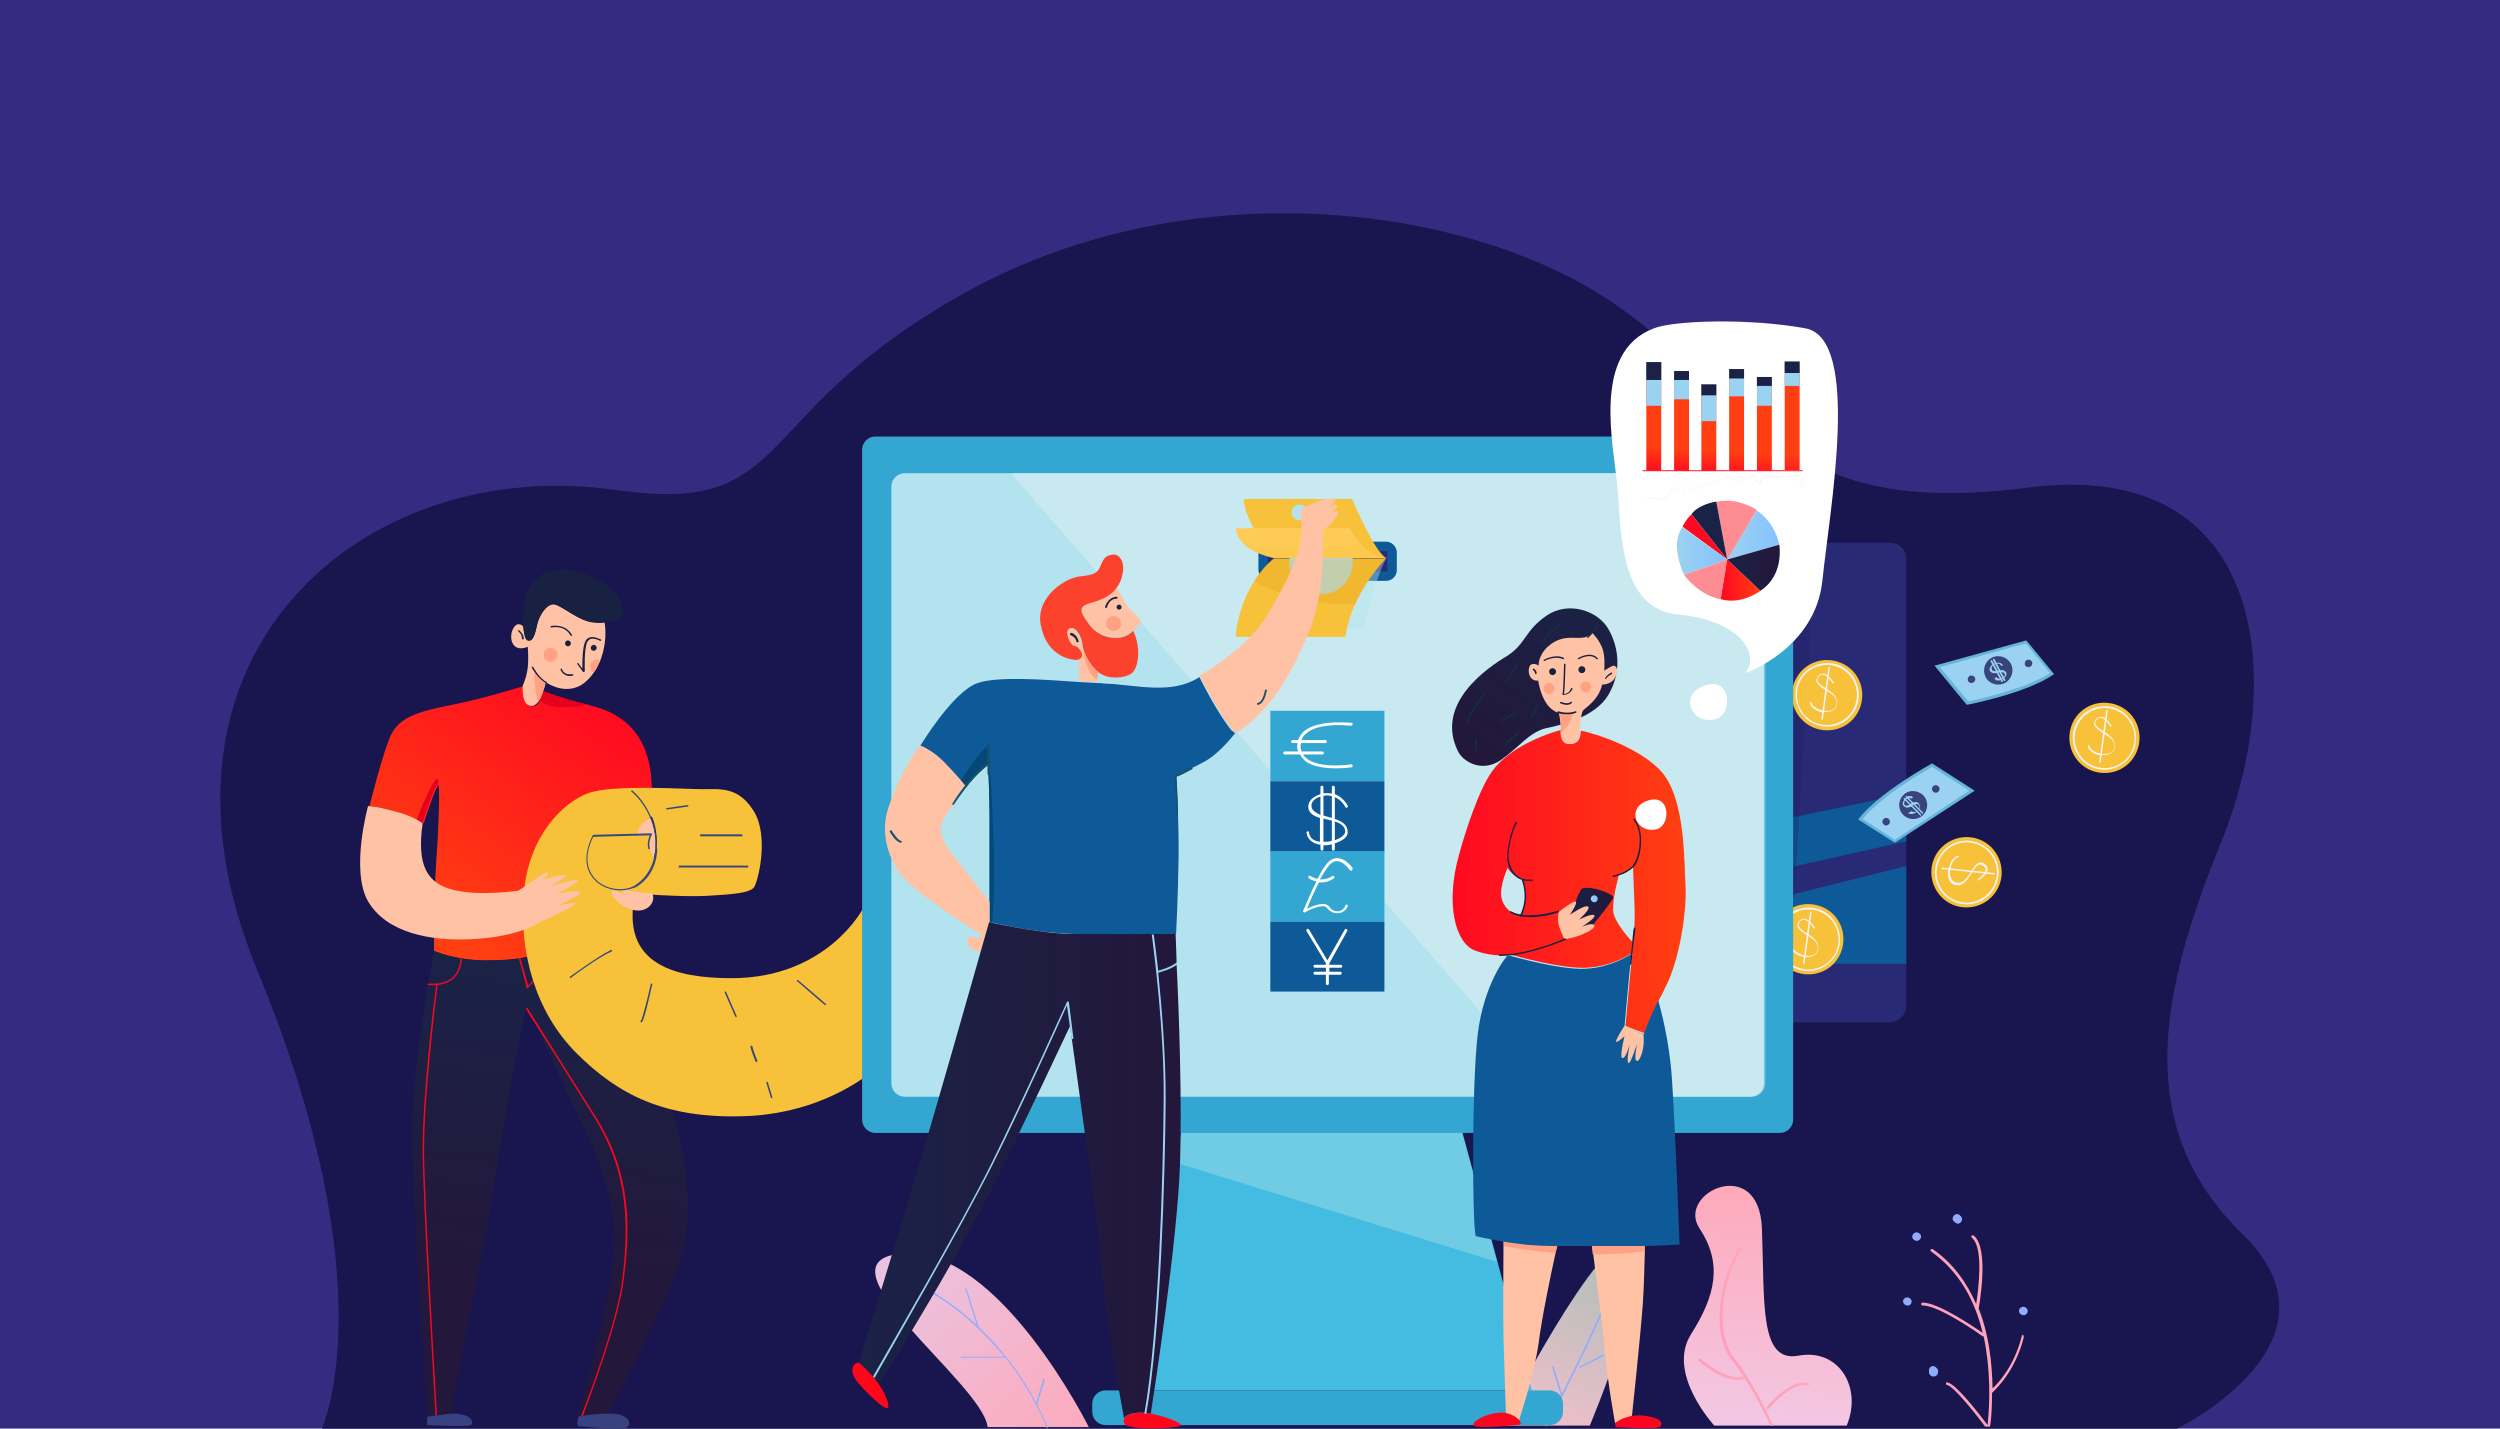 <?xml version="1.0" encoding="utf-8"?>
<!-- Generator: Adobe Illustrator 24.1.1, SVG Export Plug-In . SVG Version: 6.00 Build 0)  -->
<svg version="1.1" id="Layer_1" xmlns="http://www.w3.org/2000/svg" xmlns:xlink="http://www.w3.org/1999/xlink" x="0px" y="0px"
	 width="504px" height="288px" viewBox="0 0 504 288" style="enable-background:new 0 0 504 288;" xml:space="preserve">
<style type="text/css">
	.st0{fill:#352C81;}
	.st1{fill:#18154F;}
	.st2{fill:url(#SVGID_2_);}
	.st3{fill:#8FACFF;}
	.st4{clip-path:url(#SVGID_7_);}
	.st5{clip-path:url(#SVGID_8_);fill:url(#SVGID_9_);}
	.st6{fill:url(#SVGID_10_);}
	.st7{clip-path:url(#SVGID_13_);}
	.st8{clip-path:url(#SVGID_14_);fill:url(#SVGID_15_);}
	.st9{fill:url(#SVGID_16_);}
	.st10{fill:#292A75;}
	.st11{fill:#0E5A98;}
	.st12{opacity:0.3;fill:#1D2063;enable-background:new    ;}
	.st13{fill:#66B4D8;}
	.st14{fill:#9BD2F1;}
	.st15{fill:#39437C;}
	.st16{fill:#F7C139;}
	.st17{fill:#F9F3F6;}
	.st18{fill:#FFC2A4;}
	.st19{fill:url(#SVGID_17_);}
	.st20{fill:#E5001C;}
	.st21{fill:url(#SVGID_18_);}
	.st22{fill:#F7071D;}
	.st23{fill:#182142;}
	.st24{fill:#394281;}
	.st25{fill:#36477F;}
	.st26{fill:#FFA283;}
	.st27{fill:#44BBE0;}
	.st28{fill:#33A6D2;}
	.st29{opacity:0.4;fill:#B3E3EF;enable-background:new    ;}
	.st30{fill:#B3E3EF;}
	.st31{opacity:0.4;fill:#E9F4F0;enable-background:new    ;}
	.st32{fill:#FFCB57;}
	.st33{opacity:0.3;fill:#E2A214;enable-background:new    ;}
	.st34{opacity:0.3;fill:#F7C139;enable-background:new    ;}
	.st35{fill:#FFFFFF;}
	.st36{fill:#034877;}
	.st37{fill:#FC412D;}
	.st38{fill:url(#SVGID_19_);}
	.st39{fill:#FF061B;}
	.st40{fill:#9AD3F2;}
	.st41{fill:#14526D;}
	.st42{fill:#1A2246;}
	.st43{fill:url(#SVGID_20_);}
	.st44{fill:url(#SVGID_21_);}
	.st45{fill:#FB0621;}
	.st46{fill:url(#SVGID_22_);}
	.st47{fill:url(#SVGID_23_);}
	.st48{fill:#123044;}
	.st49{fill:#F9F3F5;}
	.st50{fill:url(#SVGID_24_);}
	.st51{fill:url(#SVGID_25_);}
	.st52{fill:url(#SVGID_26_);}
	.st53{fill:url(#SVGID_27_);}
	.st54{fill:url(#SVGID_28_);}
	.st55{fill:url(#SVGID_29_);}
	.st56{fill:#FD8D92;}
	.st57{fill:#FF0821;}
	.st58{fill:url(#SVGID_30_);}
	.st59{fill:url(#SVGID_31_);}
	.st60{fill:url(#SVGID_32_);}
	.st61{fill:url(#SVGID_33_);}
	.st62{fill:#9AD2F1;}
	.st63{clip-path:url(#SVGID_36_);}
	.st64{clip-path:url(#SVGID_37_);fill:url(#SVGID_38_);}
	.st65{fill:url(#SVGID_39_);}
	.st66{fill:url(#SVGID_40_);}
	.st67{fill:url(#SVGID_41_);}
	.st68{fill:url(#SVGID_42_);}
</style>
<rect id="background" x="-18.5" y="-13.9" class="st0" width="543.1" height="309.4"/>
<g>
	<path class="st1" d="M438.9,288h-374c0,0,13.3-28.7-13-92.3s21.2-104.3,72.4-96.9c36.5,5.2,25.8-15.4,71-40.2
		c45.2-24.7,102-17.4,131.1,3.3s33.1,42.7,82.4,36.4c49.3-6.3,51.8,40.1,39.1,71.2c-12.7,31-17.9,57.8,4.1,79.2
		C474.6,270.6,438.9,288,438.9,288z"/>
	<g>
		<g>
			
				<linearGradient id="SVGID_2_" gradientUnits="userSpaceOnUse" x1="407.161" y1="21.716" x2="389.42" y2="17.062" gradientTransform="matrix(1 0 0 -1 0 288)">
				<stop  offset="0" style="stop-color:#FFA7B7"/>
				<stop  offset="1" style="stop-color:#FF9EBE"/>
			</linearGradient>
			<path class="st2" d="M408,269.6c-1.8,7.1-5.9,10.7-6.4,11.2c0,2.5-0.1,4.8-0.4,6.8h-1c-2.6-3.5-6.5-8.2-7.7-8.4
				c-0.1,0-0.2-0.1-0.2-0.3c0-0.1,0.1-0.3,0.3-0.2c1.7,0.2,6.6,6.6,8.1,8.6c0.5-4.8,0.6-11.4-0.8-17.9c-0.1,0-0.1,0-0.2,0
				c-0.1-0.1-8.8-6.3-12.1-6.2c-0.1,0-0.3-0.1-0.3-0.3c0-0.1,0.1-0.3,0.2-0.3c3.2-0.1,10.7,5.1,12.2,6.1
				c-1.5-6.3-4.6-12.3-10.4-16.4c-0.1-0.1-0.1-0.2-0.1-0.4c0.1-0.1,0.2-0.1,0.4-0.1c4.2,2.9,6.9,6.8,8.8,11.1
				c0.4-2.7,1.6-11.4-0.9-13.4c-0.1-0.1-0.1-0.3,0-0.4c0.1-0.1,0.3-0.1,0.4,0c3.2,2.5,1.1,14.2,1,14.7c2.1,5.3,2.7,11,2.8,16.1
				c1.1-1,4.4-4.5,5.9-10.6c0-0.1,0.2-0.2,0.3-0.2C407.9,269.3,408,269.4,408,269.6z"/>
			<path class="st3" d="M385.7,248.8c0.7-0.9,2.1,0.1,1.4,1S385,249.7,385.7,248.8z"/>
			<path class="st3" d="M383.8,261.9c0.7-0.9,2.1,0.1,1.4,1C384.6,263.7,383.2,262.8,383.8,261.9z"/>
			<path class="st3" d="M395,244.9l0.2,0.2c0.9,0.7-0.1,2.1-1,1.4l-0.2-0.2C393.1,245.7,394.1,244.3,395,244.9z"/>
			<path class="st3" d="M407.2,263.8c0.7-0.9,2.1,0.1,1.4,1C408,265.7,406.5,264.7,407.2,263.8z"/>
			<path class="st3" d="M388.9,276.5c-0.2-0.7,0.6-1.5,1.3-0.9c0.6,0.4,0.7,1,0.3,1.6C389.9,277.9,388.7,277.3,388.9,276.5z"/>
		</g>
		<g>
			<g>
				<g>
					<defs>
						<polygon id="SVGID_5_" points="1,1 2,1 1,2 						"/>
					</defs>
					<defs>
						<polygon id="SVGID_6_" points="-1,-1 -2,-1 -1,-2 						"/>
					</defs>
					<clipPath id="SVGID_7_">
						<use xlink:href="#SVGID_5_"  style="overflow:visible;"/>
					</clipPath>
					<clipPath id="SVGID_8_" class="st4">
						<use xlink:href="#SVGID_6_"  style="overflow:visible;"/>
					</clipPath>
					
						<linearGradient id="SVGID_9_" gradientUnits="userSpaceOnUse" x1="860.266" y1="-91.126" x2="907.068" y2="-112.576" gradientTransform="matrix(0 1 1 0 420.188 -611.183)">
						<stop  offset="0" style="stop-color:#666666"/>
						<stop  offset="1" style="stop-color:#FFFFFF"/>
					</linearGradient>
					<path class="st5" d="M320.5,287.4c0,0,14.1-33.5,8.2-36.8s-26.2,36.8-26.2,36.8H320.5z"/>
				</g>
			</g>
			
				<linearGradient id="SVGID_10_" gradientUnits="userSpaceOnUse" x1="860.266" y1="-91.126" x2="907.068" y2="-112.576" gradientTransform="matrix(0 1 1 0 420.188 -611.183)">
				<stop  offset="0" style="stop-color:#A6C0B7"/>
				<stop  offset="1" style="stop-color:#FFBECE"/>
			</linearGradient>
			<path class="st6" d="M320.5,287.4c0,0,14.1-33.5,8.2-36.8s-26.2,36.8-26.2,36.8H320.5z"/>
			<g>
				<g>
					<path class="st3" d="M311.7,287.5L311.7,287.5c-0.2-0.1-0.2-0.2-0.1-0.2c0.1-0.2,11.1-20.8,13.9-30.2c0-0.1,0.1-0.1,0.2-0.1
						s0.1,0.1,0.1,0.2c-2.8,9.5-13.8,30-13.9,30.3C311.9,287.5,311.8,287.5,311.7,287.5z"/>
				</g>
				<g>
					<path class="st3" d="M318.5,275.8c-0.1,0-0.1,0-0.1-0.1s0-0.2,0.1-0.2l4.6-2.4c0.1,0,0.2,0,0.2,0.1s0,0.2-0.1,0.2L318.5,275.8
						L318.5,275.8z"/>
				</g>
				<g>
					<path class="st3" d="M314.9,281.5c-0.1,0-0.1,0-0.2-0.1l-1.8-5.8c0-0.1,0-0.2,0.1-0.2s0.2,0,0.2,0.1l1.8,5.8
						C315.1,281.4,315,281.5,314.9,281.5L314.9,281.5z"/>
				</g>
			</g>
		</g>
		<g>
			<g>
				<g>
					<defs>
						<polygon id="SVGID_11_" points="1,1 2,1 1,2 						"/>
					</defs>
					<defs>
						<polygon id="SVGID_12_" points="-1,-1 -2,-1 -1,-2 						"/>
					</defs>
					<clipPath id="SVGID_13_">
						<use xlink:href="#SVGID_11_"  style="overflow:visible;"/>
					</clipPath>
					<clipPath id="SVGID_14_" class="st7">
						<use xlink:href="#SVGID_12_"  style="overflow:visible;"/>
					</clipPath>
					
						<linearGradient id="SVGID_15_" gradientUnits="userSpaceOnUse" x1="907.282" y1="707.495" x2="858.964" y2="754.901" gradientTransform="matrix(0 1 -1 0 928.523 -611.183)">
						<stop  offset="0" style="stop-color:#4D4D4D"/>
						<stop  offset="1" style="stop-color:#FFFFFF"/>
					</linearGradient>
					<path class="st8" d="M219.5,287.7c0,0-18-36.2-37.3-35s16,26.2,16.9,35H219.5z"/>
				</g>
			</g>
			
				<linearGradient id="SVGID_16_" gradientUnits="userSpaceOnUse" x1="907.282" y1="707.495" x2="858.964" y2="754.901" gradientTransform="matrix(0 1 -1 0 928.523 -611.183)">
				<stop  offset="0" style="stop-color:#FFA7B7"/>
				<stop  offset="1" style="stop-color:#E7C7E7"/>
			</linearGradient>
			<path class="st9" d="M219.5,287.7c0,0-18-36.2-37.3-35s16,26.2,16.9,35H219.5z"/>
			<path class="st3" d="M187.2,260.3c-0.1,0-0.1-0.1-0.1-0.2s0.1-0.1,0.2-0.1c3.7,2.1,6.8,4.6,9.6,7.1c-0.9-2.9-2.1-6.8-2.3-7.2l0,0
				c-0.1,0-0.1-0.1,0-0.2c0,0,0.1-0.1,0.1,0c0.1,0,0.2,0,2.6,7.8c2,1.9,3.8,3.9,5.4,5.9c0,0,0.1,0,0.1,0.1c2.8,3.5,4.8,6.8,6.1,9.3
				l1.4-4.7c0-0.1,0.1-0.1,0.2-0.1c0.1,0,0.1,0.1,0.1,0.2l-1.5,5c1.4,2.7,2.1,4.4,2.1,4.5s0,0.2-0.1,0.2l0,0c-0.1,0-0.1,0-0.1-0.1
				s-2.5-6.7-8.3-14.1h-8.9c-0.1,0-0.1-0.1-0.1-0.1c0-0.1,0.1-0.1,0.1-0.1h8.7C198.6,268.9,193.7,264,187.2,260.3z"/>
		</g>
		<g>
			<path class="st10" d="M384.3,112.7v90.1c0,1.8-1.5,3.3-3.3,3.3h-27.4c-1.8,0-3.3-1.4-3.3-3.3v-90.1c0-1.8,1.5-3.3,3.3-3.3H381
				C382.8,109.4,384.3,110.8,384.3,112.7z"/>
			<polygon class="st11" points="384.3,174.6 384.3,194.3 350.3,194.3 350.3,183.1 			"/>
			<polygon class="st11" points="384.3,160 384.3,169.6 350.3,177.2 350.3,167.1 			"/>
			<path class="st12" d="M350.3,112.7v90.1c0,1.8,1.5,3.3,3.3,3.3h6.7l5.7-96.6h-12.3C351.8,109.4,350.3,110.9,350.3,112.7z"/>
		</g>
		<g>
			<g>
				<path class="st13" d="M390,134.2l6.5,7.9c0,0,12.1-2.3,17.6-6.2l-5.6-6.8L390,134.2z"/>
				<path class="st14" d="M391.1,134.5l17.3-4.8l4.9,6c-5,3.2-14.6,5.3-16.5,5.7L391.1,134.5z"/>
				<g>
					<path class="st15" d="M400.3,136.5c-0.7-1.4-0.2-3.1,1.2-3.9c1.4-0.7,3.1-0.2,3.9,1.2c0.7,1.4,0.2,3.1-1.2,3.9
						C402.8,138.4,401,137.9,400.3,136.5z"/>
					<g>
						<g>
							<path class="st14" d="M403.4,134.2c-0.1-0.1-0.1-0.2-0.2-0.3s-0.2-0.1-0.3-0.1c-0.1,0-0.2,0-0.4,0c-0.1,0-0.3,0.1-0.4,0.1
								c-0.1,0.1-0.2,0.1-0.3,0.2c-0.1,0.1-0.2,0.2-0.2,0.3c-0.1,0.1-0.1,0.2-0.1,0.3s0,0.2,0.1,0.3c0,0.1,0.1,0.2,0.2,0.2
								s0.2,0.1,0.3,0.1c0.1,0,0.2,0,0.3,0c0.1,0,0.2-0.1,0.4-0.1c0.1,0,0.2,0,0.3-0.1c0.1,0,0.2,0,0.3,0c0.1,0,0.2,0,0.3,0
								c0.1,0,0.2,0,0.3,0.1c0.1,0,0.2,0.1,0.2,0.1c0.1,0.1,0.1,0.1,0.2,0.2c0.1,0.1,0.1,0.3,0.1,0.4c0,0.1,0,0.2-0.1,0.4
								c-0.1,0.1-0.2,0.2-0.3,0.3c-0.1,0.1-0.3,0.2-0.4,0.3c-0.2,0.1-0.3,0.1-0.4,0.2c-0.1,0-0.2,0.1-0.4,0.1c-0.1,0-0.2,0-0.3,0
								c-0.1,0-0.2-0.1-0.2-0.1c-0.1,0-0.1-0.1-0.2-0.2c-0.1-0.1-0.1-0.1-0.1-0.2l0.4-0.2c0.1,0.1,0.1,0.2,0.2,0.2
								c0.1,0.1,0.2,0.1,0.3,0.1c0.1,0,0.2,0,0.3,0c0.1,0,0.2-0.1,0.3-0.1c0.1-0.1,0.2-0.1,0.3-0.2c0.1-0.1,0.1-0.1,0.2-0.2
								c0.1-0.1,0.1-0.2,0.1-0.2c0-0.1,0-0.2-0.1-0.3c0-0.1-0.1-0.2-0.2-0.2s-0.2-0.1-0.3-0.1c-0.1,0-0.2,0-0.4,0
								c-0.1,0-0.3,0.1-0.4,0.1s-0.2,0-0.3,0.1c-0.1,0-0.2,0-0.3,0c-0.1,0-0.2,0-0.3,0c-0.1,0-0.2,0-0.3-0.1c-0.1,0-0.2-0.1-0.2-0.1
								c-0.1-0.1-0.1-0.1-0.2-0.2c-0.1-0.1-0.1-0.3-0.1-0.4c0-0.1,0-0.3,0.1-0.4c0.1-0.1,0.2-0.3,0.3-0.4c0.1-0.1,0.3-0.2,0.5-0.3
								s0.3-0.1,0.5-0.2c0.2,0,0.3,0,0.5,0s0.3,0.1,0.5,0.2c0.1,0.1,0.3,0.2,0.3,0.4L403.4,134.2z"/>
						</g>
						<g>
							<g>
								<path class="st14" d="M401.9,132.8c0.1,0,0.2,0,0.2,0.1l2.2,4.2c0,0.1,0,0.1-0.1,0.2c-0.1,0-0.2,0-0.2,0l-2.2-4.2
									C401.8,132.9,401.8,132.8,401.9,132.8z"/>
							</g>
							<g>
								<path class="st14" d="M401.4,133.1c0.1,0,0.2,0,0.2,0l2.2,4.2c0,0.1,0,0.1-0.1,0.2c-0.1,0-0.2,0-0.2,0l-2.2-4.2
									C401.3,133.2,401.3,133.1,401.4,133.1z"/>
							</g>
						</g>
					</g>
				</g>
				<path class="st15" d="M397.4,137.7c-0.4,0-0.8-0.4-0.7-0.8c0-0.4,0.4-0.8,0.8-0.7c0.4,0,0.8,0.4,0.7,0.8
					C398.2,137.4,397.8,137.7,397.4,137.7z"/>
				<path class="st15" d="M408.9,134.5c-0.4,0-0.8-0.4-0.7-0.8c0-0.4,0.4-0.8,0.8-0.7c0.4,0,0.8,0.4,0.7,0.8
					C409.7,134.2,409.3,134.5,408.9,134.5z"/>
			</g>
			<g>
				<path class="st13" d="M398.1,159.4l-8.6-5.5c0,0-10.8,5.9-14.9,11.3l7.4,4.7L398.1,159.4z"/>
				<path class="st14" d="M397,159.4l-15,9.9l-6.5-4.2c3.8-4.6,12.2-9.5,14-10.5L397,159.4z"/>
				<g>
					<path class="st15" d="M387.7,160.3c1.1,1.1,1.1,2.9,0,4s-2.9,1.1-4,0s-1.1-2.9,0-4C384.7,159.2,386.5,159.2,387.7,160.3z"/>
					<g>
						<g>
							<path class="st14" d="M385.4,163.5c0.1,0.1,0.2,0.1,0.3,0.2c0.1,0,0.2,0,0.3,0c0.1,0,0.2,0,0.3-0.1c0.1-0.1,0.2-0.1,0.3-0.2
								c0.1-0.1,0.2-0.2,0.2-0.3c0.1-0.1,0.1-0.2,0.1-0.3s0-0.2,0-0.3s-0.1-0.2-0.2-0.3s-0.2-0.1-0.2-0.1c-0.1,0-0.2,0-0.3,0
								c-0.1,0-0.2,0.1-0.3,0.1c-0.1,0.1-0.2,0.1-0.3,0.2c-0.1,0.1-0.2,0.1-0.3,0.2c-0.1,0.1-0.2,0.1-0.3,0.1
								c-0.1,0-0.2,0.1-0.3,0.1c-0.1,0-0.2,0-0.3,0c-0.1,0-0.2,0-0.3-0.1c-0.1,0-0.2-0.1-0.3-0.2c-0.1-0.1-0.2-0.2-0.2-0.3
								s0-0.2,0-0.4c0-0.1,0.1-0.3,0.2-0.4c0.1-0.1,0.2-0.3,0.3-0.4c0.1-0.1,0.2-0.2,0.3-0.3c0.1-0.1,0.2-0.1,0.3-0.2
								c0.1,0,0.2,0,0.3,0c0.1,0,0.2,0,0.3,0c0.1,0,0.2,0.1,0.2,0.1c0.1,0,0.1,0.1,0.2,0.1l-0.3,0.3c-0.1-0.1-0.2-0.1-0.3-0.1
								c-0.1,0-0.2,0-0.3,0c-0.1,0-0.2,0.1-0.3,0.1c-0.1,0.1-0.2,0.1-0.3,0.2c-0.1,0.1-0.1,0.2-0.2,0.3s-0.1,0.2-0.1,0.3
								s0,0.2,0,0.3s0.1,0.2,0.1,0.2c0.1,0.1,0.2,0.1,0.2,0.1c0.1,0,0.2,0,0.3,0c0.1,0,0.2-0.1,0.3-0.1c0.1-0.1,0.2-0.1,0.3-0.2
								c0.1-0.1,0.2-0.1,0.3-0.2c0.1-0.1,0.2-0.1,0.3-0.1c0.1,0,0.2-0.1,0.3-0.1c0.1,0,0.2,0,0.3,0c0.1,0,0.2,0,0.3,0.1
								c0.1,0,0.2,0.1,0.2,0.2c0.1,0.1,0.2,0.2,0.2,0.4c0,0.1,0,0.3,0,0.4c0,0.1-0.1,0.3-0.2,0.4c-0.1,0.2-0.2,0.3-0.3,0.4
								c-0.1,0.1-0.3,0.2-0.4,0.3c-0.2,0.1-0.3,0.1-0.5,0.2c-0.2,0-0.3,0-0.5,0s-0.3-0.1-0.4-0.2L385.4,163.5z"/>
						</g>
						<g>
							<g>
								<path class="st14" d="M387.3,164.4c-0.1,0.1-0.1,0.1-0.2,0l-3.3-3.3c-0.1-0.1,0-0.1,0-0.2c0.1-0.1,0.1-0.1,0.2,0l3.3,3.3
									C387.3,164.2,387.3,164.3,387.3,164.4z"/>
							</g>
							<g>
								<path class="st14" d="M387.7,164c-0.1,0.1-0.2,0.1-0.2,0l-3.3-3.3c-0.1-0.1,0-0.1,0-0.2c0.1-0.1,0.1-0.1,0.2,0l3.3,3.3
									C387.7,163.8,387.7,163.9,387.7,164z"/>
							</g>
						</g>
					</g>
				</g>
				<path class="st15" d="M390.1,158.3c0.4-0.1,0.8,0.2,0.9,0.6c0.1,0.4-0.2,0.8-0.6,0.9c-0.4,0.1-0.8-0.2-0.9-0.6
					C389.4,158.8,389.7,158.4,390.1,158.3z"/>
				<path class="st15" d="M380.1,164.9c0.4-0.1,0.8,0.2,0.9,0.6c0.1,0.4-0.2,0.8-0.6,0.9c-0.4,0.1-0.8-0.2-0.9-0.6
					C379.4,165.4,379.7,165,380.1,164.9z"/>
			</g>
			<g>
				<path class="st16" d="M361.9,137.2c1.6-3.6,5.8-5.1,9.4-3.5s5.1,5.8,3.5,9.4c-1.6,3.6-5.8,5.1-9.4,3.5
					C361.8,144.9,360.2,140.7,361.9,137.2z"/>
				<g>
					<path class="st17" d="M366.4,143.3c-0.8-0.4-1.4-0.9-1.5-1.6c0-0.1,0-0.2,0.1-0.2s0.2,0,0.2,0.1c0.1,0.9,1.7,1.7,2.9,1.7
						c0.5,0,1.8,0,2.1-1.1c0.4-1.5-0.9-2.3-2.2-3.1c-0.8-0.5-1.6-1.1-1.8-1.7c-0.1-0.3,0-0.6,0.2-0.9c0.3-0.5,0.7-0.7,1.1-0.7
						c1.1,0,2.2,1.8,2.2,1.8c0,0.1,0,0.2-0.1,0.2s-0.2,0-0.2-0.1c0,0-1-1.7-2-1.7c-0.3,0-0.6,0.2-0.8,0.5c-0.2,0.2-0.2,0.5-0.2,0.7
						c0.1,0.5,0.8,1,1.6,1.5c1.3,0.8,2.7,1.8,2.3,3.5c-0.2,0.9-1.2,1.4-2.5,1.3C367.6,143.7,366.9,143.6,366.4,143.3z"/>
				</g>
				<g>
					<path class="st17" d="M367.3,145.1c-0.1,0-0.1-0.1-0.1-0.2l1.4-10.3c0-0.1,0.1-0.2,0.2-0.1c0.1,0,0.1,0.1,0.1,0.2l-1.4,10.3
						C367.5,145.1,367.5,145.1,367.3,145.1C367.4,145.1,367.3,145.1,367.3,145.1z"/>
				</g>
				<g>
					<path class="st17" d="M365.7,145.9c-3.2-1.5-4.6-5.3-3.2-8.5c1.5-3.2,5.3-4.6,8.5-3.2c3.2,1.5,4.6,5.3,3.2,8.5
						C372.7,146,368.9,147.4,365.7,145.9z M370.8,134.6c-3-1.4-6.7,0-8,3c-1.4,3,0,6.7,3,8c3,1.4,6.7,0,8-3
						C375.2,139.6,373.9,136,370.8,134.6z"/>
				</g>
			</g>
			<g>
				<path class="st16" d="M399.2,169.3c3.6,1.5,5.3,5.7,3.8,9.3s-5.7,5.3-9.3,3.8c-3.6-1.5-5.3-5.7-3.8-9.3
					C391.4,169.5,395.6,167.8,399.2,169.3z"/>
				<g>
					<path class="st17" d="M393.2,174.1c0.3-0.8,0.9-1.4,1.5-1.6c0.1,0,0.2,0,0.2,0.1s0,0.2-0.1,0.2c-0.9,0.2-1.6,1.7-1.7,3
						c0,0.5,0.1,1.8,1.2,2.1c1.5,0.4,2.3-1,3.1-2.2c0.5-0.9,1-1.7,1.7-1.8c0.3-0.1,0.6,0,0.9,0.2c0.5,0.3,0.7,0.7,0.7,1.1
						c0,1.1-1.7,2.2-1.8,2.3c-0.1,0-0.2,0-0.2,0c-0.1-0.1,0-0.2,0-0.2s1.6-1.1,1.6-2c0-0.3-0.2-0.6-0.6-0.8
						c-0.3-0.2-0.5-0.2-0.7-0.2c-0.5,0.1-1,0.9-1.5,1.7c-0.8,1.3-1.7,2.8-3.4,2.4c-0.9-0.2-1.4-1.1-1.4-2.4
						C392.8,175.2,393,174.6,393.2,174.1z"/>
				</g>
				<g>
					<path class="st17" d="M391.4,175c0-0.1,0.1-0.1,0.2-0.1L402,176c0.1,0,0.2,0.1,0.1,0.2c0,0.1-0.1,0.2-0.2,0.1l-10.4-1.1
						C391.5,175.3,391.4,175.2,391.4,175C391.4,175.1,391.4,175.1,391.4,175z"/>
				</g>
				<g>
					<path class="st17" d="M390.6,173.4c1.4-3.3,5.1-4.8,8.4-3.4c3.3,1.4,4.8,5.1,3.4,8.4c-1.4,3.3-5.1,4.8-8.4,3.4
						C390.7,180.4,389.2,176.7,390.6,173.4z M402.1,178.2c1.3-3.1-0.2-6.7-3.3-7.9c-3.1-1.3-6.7,0.2-7.9,3.3
						c-1.3,3.1,0.2,6.7,3.3,7.9C397.2,182.8,400.8,181.3,402.1,178.2z"/>
				</g>
			</g>
			<g>
				<path class="st16" d="M417.8,145.8c1.6-3.6,5.8-5.1,9.4-3.5s5.1,5.8,3.5,9.4c-1.6,3.6-5.8,5.1-9.4,3.5
					C417.8,153.6,416.2,149.4,417.8,145.8z"/>
				<g>
					<path class="st17" d="M422.4,152c-0.8-0.4-1.4-0.9-1.5-1.6c0-0.1,0-0.2,0.1-0.2s0.2,0,0.2,0.1c0.1,0.9,1.7,1.7,2.9,1.7
						c0.5,0,1.8,0,2.1-1.1c0.4-1.5-0.9-2.3-2.2-3.1c-0.8-0.5-1.6-1.1-1.8-1.7c-0.1-0.3,0-0.6,0.2-0.9c0.3-0.5,0.7-0.7,1.1-0.7
						c1.1,0,2.2,1.8,2.2,1.8c0,0.1,0,0.2-0.1,0.2s-0.2,0-0.2-0.1c0,0-1-1.7-2-1.7c-0.3,0-0.6,0.2-0.8,0.5c-0.2,0.2-0.2,0.5-0.2,0.7
						c0.1,0.5,0.8,1,1.6,1.5c1.3,0.8,2.7,1.8,2.3,3.5c-0.2,0.9-1.2,1.4-2.5,1.3C423.5,152.4,422.9,152.2,422.4,152z"/>
				</g>
				<g>
					<path class="st17" d="M423.3,153.8c-0.1,0-0.1-0.1-0.1-0.2l1.4-10.3c0-0.1,0.1-0.2,0.2-0.1c0.1,0,0.1,0.1,0.1,0.2l-1.4,10.3
						C423.5,153.7,423.4,153.8,423.3,153.8L423.3,153.8z"/>
				</g>
				<g>
					<path class="st17" d="M421.6,154.6c-3.2-1.5-4.6-5.3-3.2-8.5c1.5-3.2,5.3-4.6,8.5-3.2c3.2,1.5,4.6,5.3,3.2,8.5
						C428.6,154.6,424.8,156.1,421.6,154.6z M426.8,143.3c-3-1.4-6.7,0-8,3c-1.4,3,0,6.7,3,8c3,1.4,6.7,0,8-3
						C431.2,148.3,429.8,144.6,426.8,143.3z"/>
				</g>
			</g>
			<g>
				<path class="st16" d="M358.1,186.4c1.6-3.6,5.8-5.1,9.4-3.5s5.1,5.8,3.5,9.4c-1.6,3.6-5.8,5.1-9.4,3.5
					C358.1,194.2,356.5,190,358.1,186.4z"/>
				<g>
					<path class="st17" d="M362.6,192.6c-0.8-0.4-1.4-0.9-1.5-1.6c0-0.1,0-0.2,0.1-0.2s0.2,0,0.2,0.1c0.1,0.9,1.7,1.7,2.9,1.8
						c0.5,0,1.8,0,2.1-1.1c0.4-1.5-0.9-2.3-2.2-3.1c-0.8-0.5-1.6-1.1-1.8-1.7c-0.1-0.3,0-0.6,0.2-0.9c0.3-0.5,0.7-0.7,1.1-0.7
						c1.1,0,2.2,1.8,2.2,1.8c0,0.1,0,0.2-0.1,0.2s-0.2,0-0.2-0.1c0,0-1-1.7-2-1.7c-0.3,0-0.6,0.2-0.8,0.5c-0.2,0.3-0.2,0.5-0.2,0.7
						c0.1,0.5,0.8,1,1.6,1.5c1.3,0.8,2.7,1.8,2.3,3.5c-0.2,0.9-1.2,1.4-2.5,1.3C363.8,193,363.2,192.8,362.6,192.6z"/>
				</g>
				<g>
					<path class="st17" d="M363.6,194.4c-0.1,0-0.1-0.1-0.1-0.2l1.4-10.3c0-0.1,0.1-0.2,0.2-0.1c0.1,0,0.2,0.1,0.1,0.2l-1.4,10.3
						C363.8,194.3,363.7,194.4,363.6,194.4L363.6,194.4z"/>
				</g>
				<g>
					<path class="st17" d="M361.9,195.2c-3.2-1.5-4.6-5.3-3.2-8.5c1.5-3.2,5.3-4.6,8.5-3.2c3.2,1.5,4.6,5.3,3.2,8.5
						C368.9,195.2,365.1,196.7,361.9,195.2z M367.1,183.9c-3-1.4-6.7,0-8,3c-1.4,3,0,6.7,3,8c3,1.4,6.7,0,8-3
						C371.5,188.9,370.1,185.2,367.1,183.9z"/>
				</g>
			</g>
		</g>
		<g>
			<path class="st18" d="M131,164.8c0,0-2.6,1.2-2.7,3.4h3c0,0-1.6,3,0.5,4.8c0,0,0.8-2.7,0.2-5.5C131.6,165.2,131,164.8,131,164.8z
				"/>
			
				<linearGradient id="SVGID_17_" gradientUnits="userSpaceOnUse" x1="-1129.756" y1="150.685" x2="-1163.088" y2="102.387" gradientTransform="matrix(1 0 0 -1 1248.82 288)">
				<stop  offset="3.906000e-05" style="stop-color:#FF0821"/>
				<stop  offset="0.991" style="stop-color:#FF3F11"/>
			</linearGradient>
			<path class="st19" d="M131.4,158.8l-7,8.7l-10,24.1v0.1l-7.4,1c0,0-2.4,0.9-8.9,0.9s-10.6-1.9-10.6-1.9s0-12.6,0.5-18.9
				c0.4-5.4,0.6-11.7,0.5-13.8l0,0c0-0.4-0.1-0.6-0.1-0.7c-0.4-0.3-3,7.7-3,7.7s-0.5-0.2-1.2-0.6c-1.1-0.5-2.8-1.2-4.6-1.8
				c-3-0.9-5.1-1.1-5.1-1.1s2.7-11,4.4-14.5c1.8-3.5,5.6-4.6,12.2-5.9c6.6-1.3,14.5-3.8,14.5-3.8s-0.4,3.9,1.6,4.1
				c0.7,0.1,1.3-0.5,1.7-1.2c0.3-0.5,0.6-1.2,0.8-1.8c0,0,3.4,1.4,9,2.7c0.1,0,0.1,0,0.2,0.1C124.5,143.5,131.2,147.1,131.4,158.8z"
				/>
			<path class="st20" d="M118.5,142.1c-4.9,0.9-8.3,0.5-9.8-1c0.3-0.5,0.6-1.2,0.8-1.8C109.5,139.3,112.9,140.7,118.5,142.1z"/>
			<path class="st20" d="M88.3,158.9c0-0.4-0.1-0.6-0.1-0.7c-0.4-0.3-3,7.7-3,7.7s-0.5-0.2-1.2-0.6c0.7-2,3.3-8.3,4.2-8.3
				C88.4,157.1,88.4,157.8,88.3,158.9z"/>
			
				<linearGradient id="SVGID_18_" gradientUnits="userSpaceOnUse" x1="-1133.893" y1="91.92" x2="-1140.696" y2="27.297" gradientTransform="matrix(1 0 0 -1 1248.82 288)">
				<stop  offset="5.058589e-03" style="stop-color:#1A2246"/>
				<stop  offset="1" style="stop-color:#23173B"/>
			</linearGradient>
			<path class="st21" d="M137.8,251.8c-2.2,8.7-12.5,28.2-15.2,33.2c-2.2,0-4.1,0.2-5.1,0.4c-0.2,0-0.3,0.1-0.4,0.1
				c-0.3,0.1-0.5,0.1-0.5,0.1c1-3.7,6.3-24,7.1-31.7c0.9-8.5-1.7-18.1-6.7-28.1c-3.4-6.9-7-15.1-9.1-19.5l0,0
				c-0.9-2-1.6-3.2-1.7-3.1c0,0-0.1,0.1-0.1,0.2l0,0c-0.8,2.1-4.8,24-6.2,34c-1.3,8.6-8.2,42.8-9.1,47.7l-2.7,0.3h-0.3l-1.6,0.2
				c-0.4-5.6-3.6-49.2-3-61.7c0.4-8.2,1.9-18.5,3-25.2c0-0.1,0-0.2,0.1-0.3c0.7-4,1.2-6.7,1.2-6.7s2,0.9,5.4,1.5
				c0.1,0,0.2,0,0.3,0.1c1.4,0.2,3.1,0.4,4.9,0.4c2.9,0,5-0.2,6.4-0.4c0.1,0,0.2,0,0.3-0.1c1.5-0.2,2.1-0.4,2.1-0.4l7.4-1v-0.1h4.4
				c0,0,10.1,18.7,14.3,26.2C137.3,225.4,140.3,241.8,137.8,251.8z"/>
			<g>
				<path class="st22" d="M91.6,197.1c-0.8,0.8-2,1.3-3.4,1.5c-0.1,0-0.2,0-0.3,0c-0.3,0-0.6,0-0.9,0s-0.5,0-0.8,0l0,0
					c0-0.1,0-0.2,0.1-0.3c0.6,0,1.2,0,1.8,0l0,0c1.4-0.2,2.5-0.6,3.3-1.4c1.5-1.5,1.4-3.7,1.4-3.7l0,0c0.1,0,0.2,0,0.3,0.1
					C93.1,193.5,93.1,195.6,91.6,197.1z"/>
			</g>
			<g>
				<path class="st22" d="M88.2,198.7c-0.2,1.8-2.8,22.5-2.7,33.6c0.1,10.5,2.2,46.3,2.6,53.1h-0.3c-0.4-6.8-2.5-42.7-2.6-53.2
					c-0.1-11,2.4-31.2,2.7-33.5c0-0.1,0-0.2,0-0.2c0-0.1,0.1-0.1,0.1-0.1l0,0l0,0c0.1,0,0.2,0.1,0.1,0.2
					C88.2,198.5,88.2,198.6,88.2,198.7z"/>
			</g>
			<g>
				<path class="st22" d="M125.8,257.6c-1,8.6-6.9,24.1-8.3,27.9c-0.2,0-0.3,0.1-0.4,0.1c1.3-3.3,7.4-19.2,8.4-28
					c1.1-9.6,1.6-20.7-5.8-32.5c-4.9-7.8-9.3-14.9-11.8-18.7l0,0c-1-1.6-1.7-2.6-1.8-2.9l0,0v-0.1c-0.1-0.1,0-0.2,0.1-0.2
					c0.1-0.1,0.2,0,0.2,0.1c0.1,0.1,6.3,10.1,13.6,21.7C127.5,236.7,127,248,125.8,257.6z"/>
			</g>
			<g>
				<path class="st22" d="M108.2,197.2l-1.8,2l-0.1,0.1l0,0c-0.1,0-0.1-0.1-0.1-0.1l-1.6-6l0,0c0.1,0,0.2,0,0.3-0.1l1.6,5.6l1.6-1.8
					c0.1-0.1,0.2-0.1,0.2,0C108.2,197,108.3,197.2,108.2,197.2z"/>
			</g>
			<path class="st18" d="M121,133.2c-0.4,0.9-0.8,1.7-1.3,2.4c-0.9,1.3-2,2.3-3.1,2.8c-3.4,1.5-6.6-0.9-6.6-0.9s-0.1,0.8-0.5,1.8
				c-0.2,0.8-0.6,1.6-1,2.2c-0.4,0.5-0.9,0.9-1.5,0.8c-2-0.2-1.6-4.1-1.6-4.1s0.8-1.7,1-3.7s0-4.1,0-4.1c-3.5,1.4-3.9-2.4-2.8-3.9
				c0.6-1,1.4-0.7,1.9-0.2c0.1,1.5,0.4,2.6,0.8,2.8c1.2,0.5,1.6-1.4,2-3.2c0.4-1.8,2-4.4,3.6-4s4.8,3.3,7.7,3.6
				c0.8,0.1,1.6,0.1,2.3,0C122.3,128.2,121.9,130.9,121,133.2z"/>
			<path class="st23" d="M117.1,115.5c-7.4-2-9.7,1.5-10.8,3.8c-0.5,1.1-1,4.4-0.8,6.9c0.1,1.5,0.4,2.6,0.8,2.8
				c1.2,0.5,1.6-1.4,2-3.2c0.4-1.8,2-4.4,3.6-4s4.8,3.4,7.7,3.6c4.3,0.4,6-0.7,6-2C125.5,122,124.4,117.6,117.1,115.5z"/>
			<path class="st23" d="M116.5,286.2L116.5,286.2c0.1-0.3,0.2-0.6,0.2-0.6C116.5,286,116.5,286.2,116.5,286.2z"/>
			<path class="st24" d="M90.8,285l-4.6,0.6h-0.1v1.7c0,0,8,0.4,8.8,0C95.7,286.9,95.1,284.8,90.8,285z"/>
			<path class="st23" d="M116.6,285.6L116.6,285.6L116.6,285.6z"/>
			<path class="st24" d="M123.6,285c-0.3,0-0.6,0-1,0c-3.4,0-6,0.6-6,0.6l0,0c0,0-0.1,0.3-0.1,0.6c-0.1,0.5-0.1,1,0,1.3
				c0,0,7.1,0.7,9.1,0.5S127.4,285.2,123.6,285z"/>
			<path class="st16" d="M191.4,183.3h-17.5c0,0-7.3,13.9-26.4,13.9c-11.6,0-20.9-2.9-19.9-14.2v-2.9c0,0,9.6,0.8,15,0.5
				c5.4-0.3,8.5-0.6,9.4-1.7c0.8-1.1,3.1-10.2,0-15.3s-6.9-4.5-10.4-4.5s-18.1-1-23,0.8c-4.8,1.7-12,8.3-13,20.2
				c-1,11.8,2.3,23.9,10.6,32.2s17.8,13.4,34.5,12.7c16.7-0.8,28.9-9.9,34.1-18.9C190,196.9,191.7,188.1,191.4,183.3z M131.4,164.6
				c0,0,1.7,3.2,0.7,8.6c0,0-2-1.7-0.7-5h-3C128.3,168.2,128.6,166.1,131.4,164.6z"/>
			<path class="st18" d="M74.2,162.5c0,0-3.6,13,0,19.2s12.3,8.2,21.6,7.6c9.3-0.6,12.5-3.2,13.9-3.8s6.7-3.1,6.4-3.4
				c-0.4-0.3-3.8,0.5-3.8,0.5s4.9-2,4.7-2.7c-0.2-0.8-4.9,0.4-4.9,0.4s4.5-2.3,4.4-2.8c-0.2-0.5-5.7,1.2-5.7,1.2s3.7-1.9,3.3-2.3
				c-0.5-0.4-4.8,1-4.8,1s1.7-1.1,1.1-1.5s-5.5,3.7-6.1,3.7c-0.5,0-7.6,1.1-12.9-0.2s-7.4-4.9-6.2-13.4c0,0-1.6-1.4-5.5-2.4
				C75.9,162.5,74.2,162.5,74.2,162.5z"/>
			<path class="st18" d="M123.4,179.6c-0.7,0.7,1.8,3.4,4.5,3.9c2.7,0.5,4.4-1.7,3.6-3.4l-4.7-0.5c0,0-1-0.5-1.3,0s1.6,1.4,1.6,1.4
				S123.9,179.1,123.4,179.6z"/>
			<g>
				<g>
					<path class="st25" d="M115,197.2c-0.1,0-0.1,0-0.1-0.1c-0.1-0.1,0-0.2,0-0.2c0.1,0,5.4-4,8.3-5.4c0.1,0,0.2,0,0.2,0.1
						s0,0.2-0.1,0.2C120.4,193.1,115.1,197.1,115,197.2C115.1,197.2,115,197.2,115,197.2z"/>
				</g>
				<g>
					<path class="st25" d="M129.3,206.1c-0.1,0-0.1,0-0.2-0.1c0-0.1,0-0.2,0.1-0.2c0.3-0.4,1.4-4.7,2-7.4c0-0.1,0.1-0.2,0.2-0.1
						c0.1,0,0.1,0.1,0.1,0.2C129.8,206,129.5,206.1,129.3,206.1C129.4,206.1,129.3,206.1,129.3,206.1z"/>
				</g>
				<g>
					<path class="st25" d="M148.4,205c-0.1,0-0.1,0-0.2-0.1l-2.1-4.8c0-0.1,0-0.2,0.1-0.2s0.2,0,0.2,0.1l2.1,4.8
						C148.6,204.9,148.6,205,148.4,205C148.5,205,148.4,205,148.4,205z"/>
				</g>
				<g>
					<path class="st25" d="M152.5,214.1c-0.1,0-0.1,0-0.2-0.1c-0.1-0.3-1-2.5-1-3c0-0.1,0.1-0.2,0.2-0.2c0.1,0,0.2,0.1,0.2,0.2
						c0,0.3,0.6,1.9,1,2.9C152.7,214,152.6,214,152.5,214.1L152.5,214.1z"/>
				</g>
				<g>
					<path class="st25" d="M155.6,221.4c-0.1,0-0.1,0-0.2-0.1l-0.9-3c0-0.1,0-0.2,0.1-0.2s0.2,0,0.2,0.1l0.9,3
						C155.8,221.2,155.7,221.3,155.6,221.4L155.6,221.4z"/>
				</g>
				<g>
					<path class="st25" d="M166.4,202.6h-0.1c-0.1,0-5-4.3-5.6-4.8c-0.1-0.1-0.1-0.2,0-0.2c0.1-0.1,0.2-0.1,0.2,0
						c0.6,0.5,5.4,4.6,5.6,4.8C166.6,202.5,166.6,202.6,166.4,202.6C166.5,202.6,166.4,202.6,166.4,202.6z"/>
				</g>
				<g>
					<path class="st25" d="M150.7,174.9H137c-0.1,0-0.2-0.1-0.2-0.2c0-0.1,0.1-0.2,0.2-0.2h13.7c0.1,0,0.2,0.1,0.2,0.2
						C150.8,174.8,150.8,174.9,150.7,174.9z"/>
				</g>
				<g>
					<path class="st25" d="M149.5,168.6h-8.2c-0.1,0-0.2-0.1-0.2-0.2c0-0.1,0.1-0.2,0.2-0.2h8.2c0.1,0,0.2,0.1,0.2,0.2
						C149.7,168.6,149.6,168.6,149.5,168.6z"/>
				</g>
				<g>
					<path class="st25" d="M134.5,163.2c-0.1,0-0.2-0.1-0.2-0.1c0-0.1,0.1-0.2,0.1-0.2l4.2-0.6c0.1,0,0.2,0.1,0.2,0.1
						c0,0.1-0.1,0.2-0.1,0.2L134.5,163.2C134.6,163.2,134.5,163.2,134.5,163.2z"/>
				</g>
				<g>
					<path class="st25" d="M125.1,179.5c-1.7,0-3.6-0.6-4.9-1.8c-2.4-2.2-2.6-5.5-0.7-9.3c0-0.1,0.1-0.1,0.1-0.1l11.7-0.3
						c0.1,0,0.1,0,0.1,0.1s0,0.1,0,0.2c0,0-0.8,1.5-0.4,2.7c0,0.1,0,0.2-0.1,0.2s-0.2,0-0.2-0.1c-0.3-1,0.1-2.2,0.3-2.7l-11.4,0.3
						c-1.8,3.6-1.5,6.7,0.7,8.8c2.1,1.9,5.5,2.3,7.7,1c4.1-2.6,4.1-7.3,4.1-7.3c0-0.1,0.1-0.2,0.2-0.2c0.1,0,0.2,0.1,0.2,0.2
						c0,0.1,0.1,5-4.2,7.6C127.3,179.2,126.2,179.5,125.1,179.5z"/>
				</g>
			</g>
			<g>
				<path class="st23" d="M105.4,128.9L105.4,128.9c-0.1,0-0.2-0.1-0.2-0.2c0.1-0.8-0.7-1.4-0.7-1.4c-0.1-0.1-0.1-0.2,0-0.2
					c0.1-0.1,0.2-0.1,0.2,0c0,0,0.9,0.7,0.9,1.7C105.6,128.9,105.5,128.9,105.4,128.9z"/>
			</g>
			<g>
				<path class="st23" d="M115.2,128.2c-0.1,0-0.1,0-0.2-0.1c-1.2-2.2-3.8-1.6-3.8-1.6c-0.1,0-0.2,0-0.2-0.1s0-0.2,0.1-0.2
					c0,0,2.9-0.6,4.2,1.8C115.4,128,115.4,128.1,115.2,128.2C115.3,128.2,115.3,128.2,115.2,128.2z"/>
			</g>
			<g>
				<path class="st23" d="M117.6,135.5c-0.1,0-0.1,0-0.1-0.1l-1.1-1.5c-0.1-0.1,0-0.2,0-0.2c0.1-0.1,0.2,0,0.2,0l0.8,1.1
					c0-1.2,0-4.3,0.6-5.5c0.2-0.4,0.5-0.7,0.9-0.8c0.9-0.3,2.1,0.4,2.2,0.4s0.1,0.2,0.1,0.2c0,0.1-0.2,0.1-0.2,0.1s-1.1-0.6-1.9-0.4
					c-0.3,0.1-0.5,0.3-0.7,0.6c-0.7,1.5-0.5,5.8-0.5,5.9C117.8,135.4,117.8,135.5,117.6,135.5C117.7,135.5,117.7,135.5,117.6,135.5z
					"/>
			</g>
			<g>
				<path class="st23" d="M115,136.3c-1.6,0-2-1.3-2-1.3c0-0.1,0-0.2,0.1-0.2s0.2,0,0.2,0.1s0.4,1.3,2.1,1c0.1,0,0.2,0.1,0.2,0.1
					c0,0.1-0.1,0.2-0.1,0.2C115.3,136.2,115.2,136.3,115,136.3z"/>
			</g>
			<path class="st23" d="M113.9,129.7c0-0.3,0.3-0.6,0.6-0.6c0.3,0,0.6,0.3,0.6,0.6s-0.3,0.6-0.6,0.6
				C114.2,130.3,113.9,130,113.9,129.7z"/>
			<path class="st23" d="M119.1,130.6c0-0.3,0.3-0.6,0.6-0.6c0.3,0,0.6,0.3,0.6,0.6s-0.3,0.6-0.6,0.6
				C119.4,131.2,119.1,131,119.1,130.6z"/>
			<path class="st26" d="M112.4,132c0,0.8-0.6,1.4-1.4,1.4s-1.4-0.6-1.4-1.4c0-0.8,0.6-1.4,1.4-1.4S112.4,131.2,112.4,132z"/>
			<path class="st26" d="M121,133.2c-0.4,0.9-0.8,1.7-1.3,2.4c-0.4-0.2-0.7-0.7-0.7-1.2c0-0.8,0.6-1.4,1.4-1.4
				C120.6,133,120.8,133.1,121,133.2z"/>
			<path class="st26" d="M110,137.5c0,0-0.1,0.8-0.5,1.8c-0.2,0.8-0.6,1.6-1,2.2c-0.8-1.7-0.8-6.8-0.8-6.8
				C108.2,136.1,110,137.5,110,137.5z"/>
			<g>
				<path class="st23" d="M110.2,137.8L110.2,137.8c-1.6-0.8-2.9-3-3-3.2c0-0.1,0-0.2,0.1-0.2s0.2,0,0.2,0.1c0.1,0.2,1.3,2.3,2.7,3
					C110.3,137.5,110.3,137.6,110.2,137.8C110.3,137.8,110.3,137.8,110.2,137.8z"/>
			</g>
			<g>
				<path class="st25" d="M132.3,171L132.3,171c-0.1,0-0.2-0.1-0.2-0.2c0.4-6.9-4.7-11.2-4.8-11.2c-0.1-0.1-0.1-0.2,0-0.2
					c0.1-0.1,0.2-0.1,0.2,0C127.6,159.4,132.8,163.8,132.3,171C132.5,171,132.4,171,132.3,171z"/>
			</g>
		</g>
		<g>
			<g>
				<g>
					<path class="st27" d="M308.8,280.3h-82.3c0,0,5.4-24.6,10.3-46c3.7-16.5,7.1-31.2,7.4-31.6h43.7l14,51.7L308.8,280.3z"/>
					<path class="st28" d="M315.1,284.6c0,1.5-1.2,2.7-2.7,2.7h-89.5c-1.5,0-2.7-1.2-2.7-2.7V283c0-1.5,1.2-2.7,2.7-2.7h89.5
						c1.5,0,2.7,1.2,2.7,2.7V284.6z"/>
					<path class="st29" d="M301.8,254.4l-65.1-20.1c3.7-16.5,7.1-31.2,7.4-31.6h43.7L301.8,254.4z"/>
				</g>
				<g>
					<path class="st28" d="M361.5,90.7v135c0,1.5-1.2,2.7-2.7,2.7H176.5c-1.5,0-2.7-1.2-2.7-2.7v-135c0-1.5,1.2-2.7,2.7-2.7h182.2
						C360.2,88,361.5,89.2,361.5,90.7z"/>
					<path class="st30" d="M355.6,98.1v120.3c0,1.5-1.2,2.7-2.7,2.7H182.4c-1.5,0-2.7-1.2-2.7-2.7V98.1c0-1.5,1.2-2.7,2.7-2.7h170.4
						C354.4,95.4,355.6,96.6,355.6,98.1z"/>
					<path class="st31" d="M355.9,98.1v120.3c0,1.5-1.2,2.7-2.7,2.7h-39.8L203.8,95.4h149.4C354.7,95.4,355.9,96.6,355.9,98.1z"/>
				</g>
			</g>
		</g>
		<g>
			<g>
				<path class="st10" d="M255.4,111.9c0-0.9,0.7-1.6,1.6-1.6h21.7c0.9,0,1.6,0.7,1.6,1.6v2.3c0,0.9-0.7,1.6-1.6,1.6H257
					c-0.9,0-1.6-0.7-1.6-1.6V111.9z"/>
				<g>
					<path class="st11" d="M279.4,117.1h-23.5c-1.2,0-2.2-1-2.2-2.2v-3.5c0-1.2,1-2.2,2.2-2.2h23.5c1.2,0,2.2,1,2.2,2.2v3.5
						C281.6,116.2,280.6,117.1,279.4,117.1z M255.9,111.1c-0.2,0-0.3,0.1-0.3,0.3v3.5c0,0.2,0.1,0.3,0.3,0.3h23.5
						c0.2,0,0.3-0.1,0.3-0.3v-3.5c0-0.2-0.1-0.3-0.3-0.3H255.9z"/>
				</g>
				<path class="st16" d="M256.8,112.5c0,0-5.7-6.7-6.1-11.9h21.9c0,0,4.2,10.2,6.8,11.9H256.8z"/>
				<path class="st16" d="M279.5,112.5c0,0-3.8,3.8-6.3,9.3c-0.9,2-1.6,4.2-2,6.6h-22.1c0,0,0.3-5.9,3.8-11.3c1-1.6,2.3-3.2,3.9-4.5
					h22.7V112.5z"/>
				<path class="st32" d="M279.5,112.5h-22.7c0,0-3.6-0.7-5.8-2.6c-1-0.9-1.8-2-1.8-3.4h22.9c0,0,0.7,1.4,2,2.9
					C275.3,110.8,277.1,112.1,279.5,112.5z"/>
				<path class="st30" d="M272.7,113.4c0,3.5-2.9,6.4-6.4,6.4s-6.4-2.9-6.4-6.4c0-0.3,0-0.6,0.1-0.9h12.7
					C272.7,112.8,272.7,113.1,272.7,113.4z"/>
				<path class="st30" d="M262,123.1c0,0.7-0.6,1.3-1.3,1.3c-0.7,0-1.3-0.6-1.3-1.3c0-0.7,0.6-1.3,1.3-1.3
					C261.4,121.8,262,122.4,262,123.1z"/>
				<path class="st30" d="M263.6,103.3c0,0.9-0.7,1.6-1.6,1.6s-1.6-0.7-1.6-1.6s0.7-1.6,1.6-1.6
					C262.9,101.7,263.6,102.4,263.6,103.3z"/>
				<path class="st33" d="M279.5,112.5c0,0-3.8,3.8-6.3,9.3c-6.4,0.3-16.2-1.7-20.3-4.7c1-1.6,2.3-3.2,3.9-4.5h22.7V112.5z"/>
				<path class="st34" d="M279.5,112.5h-22.7c0,0-3.6-0.7-5.8-2.6c5.1,0.6,15.9,1.5,23.1-0.5C275.3,110.8,277.1,112.1,279.5,112.5z"
					/>
				<path class="st29" d="M271.6,126.7h3.2c0,0,2.4-10,4.7-14.2C279.5,112.5,274.2,117.4,271.6,126.7z"/>
			</g>
			<g>
				<rect x="256.1" y="143.3" class="st28" width="23" height="14.2"/>
				<rect x="256.1" y="157.5" class="st11" width="23" height="14.2"/>
				<rect x="256.1" y="171.6" class="st28" width="23" height="14.2"/>
				<rect x="256.1" y="185.8" class="st11" width="23" height="14.1"/>
				<path class="st35" d="M272.4,154.1c-0.1,0-6.5,1-9.1-1.3c-0.3-0.2-0.5-0.5-0.6-0.7h3.9c0.1,0,0.3-0.1,0.3-0.3
					c0-0.1-0.1-0.3-0.3-0.3h-4.2c-0.1-0.3-0.2-0.7-0.2-1.1c0-0.2,0-0.4,0.1-0.6h4.9c0.1,0,0.3-0.1,0.3-0.3c0-0.1-0.1-0.3-0.3-0.3
					h-4.8c0.2-0.5,0.4-1,0.9-1.3c1.5-1.4,4.7-2,8.9-1.6c0.1,0,0.2,0,0.2,0c0.1,0,0.3-0.1,0.3-0.3c0-0.1-0.1-0.3-0.3-0.3
					c0,0-0.1,0-0.2,0c-4.5-0.3-7.7,0.3-9.4,1.8c-0.5,0.5-0.9,1.1-1.1,1.7h-1.1c-0.1,0-0.3,0.1-0.3,0.3c0,0.1,0.1,0.3,0.3,0.3h1
					c0,0.2-0.1,0.4-0.1,0.6c0,0.4,0.1,0.8,0.2,1.1H259c-0.2,0-0.3,0.1-0.3,0.3c0,0.1,0.1,0.3,0.3,0.3h3.1c0.2,0.4,0.5,0.8,0.9,1.2
					c1.5,1.3,4.2,1.6,6.3,1.6c1.7,0,3.1-0.2,3.2-0.2s0.2-0.2,0.2-0.3C272.7,154.2,272.6,154.1,272.4,154.1z"/>
				<path class="st35" d="M271.7,167.8c0-1.6-1.2-2.2-2.6-2.7v-4.4c1.4,0.6,2.1,1.9,2.1,2c0.1,0.1,0.2,0.2,0.4,0.1
					c0.1-0.1,0.2-0.2,0.1-0.4c0,0-0.9-1.7-2.6-2.3v-1.4c0-0.1-0.1-0.3-0.3-0.3c-0.1,0-0.3,0.1-0.3,0.3v1.3c-0.4-0.1-0.9-0.1-1.4-0.1
					c-0.1,0-0.2,0-0.3,0v-1.2c0-0.1-0.1-0.3-0.3-0.3c-0.1,0-0.3,0.1-0.3,0.3v1.4c-1.2,0.4-2.2,1.1-2.4,2.1c-0.2,0.9,0.2,1.7,1.1,2.2
					c0.4,0.2,0.8,0.4,1.2,0.5v4.8c-1-0.1-2.1-0.6-2.2-1.9c0-0.1-0.2-0.3-0.3-0.2c-0.1,0-0.3,0.2-0.2,0.3c0.2,1.3,1.2,2.2,2.8,2.4
					v0.9c0,0.1,0.1,0.3,0.3,0.3c0.1,0,0.3-0.1,0.3-0.3v-0.8c0.1,0,0.1,0,0.2,0s0.3,0,0.4,0c0.4,0,0.7-0.1,1.1-0.2v1
					c0,0.1,0.1,0.3,0.3,0.3c0.1,0,0.3-0.1,0.3-0.3V170C270.5,169.6,271.7,168.8,271.7,167.8z M267.1,160.4c0.5-0.1,1,0,1.4,0.1v4.4
					c-0.2-0.1-0.5-0.1-0.7-0.2c-0.3-0.1-0.6-0.2-1-0.3v-4C266.9,160.5,267,160.4,267.1,160.4z M265.3,163.8c-0.7-0.4-1-1-0.9-1.6
					s0.7-1.3,1.8-1.6v3.7C265.9,164.1,265.6,164,265.3,163.8z M267.4,169.7c-0.1,0-0.4,0-0.6,0V165c0.3,0.1,0.5,0.2,0.8,0.2
					c0.3,0.1,0.6,0.2,0.9,0.2v4.1C268.2,169.6,267.8,169.7,267.4,169.7z M269.1,169.4v-3.8c1.2,0.4,2.1,1,2.1,2.1
					C271.1,168.4,270.2,169,269.1,169.4z"/>
				<path class="st35" d="M272.7,175c-0.1-0.1-1.4-2-3.1-2l0,0c-0.9,0-1.7,0.5-2.4,1.5c-0.6,0.8-1.1,1.7-1.6,2.7
					c-0.8-0.2-1.4-0.6-1.4-0.6c-0.1-0.1-0.3-0.1-0.4,0.1c-0.1,0.1-0.1,0.3,0.1,0.4c0,0,0.6,0.4,1.5,0.6c-1.5,2.9-2.6,5.9-2.7,5.9
					c0,0.1,0,0.2,0.1,0.3s0.2,0.1,0.3,0c0.9-0.5,3.7-1.8,4.4-0.9c0.5,0.7,1.3,1.1,2.1,1.1c0.1,0,0.2,0,0.3,0
					c0.8-0.1,1.5-0.6,1.8-1.4c0.1-0.1,0-0.3-0.2-0.3c-0.1-0.1-0.3,0-0.3,0.2c-0.2,0.6-0.7,1-1.3,1.1c-0.7,0.1-1.5-0.2-1.9-0.9
					c-0.9-1.2-3.3-0.2-4.5,0.4c0.4-1.1,1.3-3.2,2.4-5.3c0.2,0,0.3,0,0.5,0c0.8,0,1.6-0.2,2.5-0.8c0.1-0.1,0.2-0.2,0.1-0.4
					c-0.1-0.1-0.2-0.2-0.4-0.1c-0.9,0.6-1.8,0.7-2.5,0.7c0.5-0.9,1-1.7,1.5-2.4c0.6-0.8,1.2-1.3,1.9-1.3l0,0c1.4,0,2.6,1.8,2.6,1.8
					c0.1,0.1,0.3,0.2,0.4,0.1C272.7,175.3,272.7,175.1,272.7,175z"/>
				<path class="st35" d="M271.6,187.7c0.1-0.1,0-0.3-0.1-0.4c-0.1-0.1-0.3,0-0.4,0.1l-3.5,6.2l-3.7-6.2c-0.1-0.1-0.2-0.2-0.4-0.1
					c-0.1,0.1-0.2,0.2-0.1,0.4l3.9,6.5v0.3h-2.2c-0.2,0-0.3,0.1-0.3,0.3c0,0.1,0.1,0.3,0.3,0.3h2.2v0.8h-2.2c-0.2,0-0.3,0.1-0.3,0.3
					c0,0.1,0.1,0.3,0.3,0.3h2.2v1.8c0,0.1,0.1,0.3,0.3,0.3c0.1,0,0.3-0.1,0.3-0.3v-1.8h2.3c0.1,0,0.3-0.1,0.3-0.3
					c0-0.1-0.1-0.3-0.3-0.3H268v-0.8h2.3c0.1,0,0.3-0.1,0.3-0.3c0-0.1-0.1-0.3-0.3-0.3H268v-0.3L271.6,187.7z"/>
			</g>
		</g>
		<g>
			<path class="st11" d="M249,147.8c0,0-2.9,3.9-6.1,5.7c-2.3,1.3-5.8,2.8-5.8,2.8s0.6,8.7,0.5,16.6c-0.1,7.9-0.5,15.4-0.5,15.4
				s-9.8,0.4-20.5,0c-8.2-0.3-14.6-1.9-16.6-2.3h-0.1c-0.2-0.1-0.4-0.1-0.4-0.1s0-1.6,0-3.9v-17.1c0-4.3-0.3-10.8-0.3-10.8
				s-3.8,3.2-4.4,4.6c0,0-0.4-0.5-1.1-1.3c-0.9-1-2.1-2.4-3.5-3.8c-1.9-1.9-3.7-2.8-4.4-3.1c-0.2-0.1-0.3-0.1-0.3-0.1
				s6.6-11,11.6-12.7c4-1.4,13.5-0.7,20.5-0.2c1.2,0.1,2.4,0.1,3.5,0.2c0.5,0,1,0,1.4,0.1c6.5,0.2,13.6,2.4,19.3-1.3
				c0,0,3.7,7.5,6.6,10.9C248.6,147.4,248.8,147.6,249,147.8z"/>
			<path class="st36" d="M200,186C200,185.9,199.9,185.9,200,186c-0.3-0.1-0.5-0.1-0.5-0.1s0-1.6,0-3.9v-17.1
				c0-4.3-0.3-10.8-0.3-10.8s-3.8,3.2-4.4,4.6c0,0-0.4-0.5-1.1-1.3c1.1-1.8,4-6.2,5.5-7C199.3,150.3,201.2,174.5,200,186z"/>
			<path class="st18" d="M229.9,125.5c0.5-0.6-2.5-2.7-3.1-4c-0.5-1.1-1.4-2.6-1.7-3.1c-1.7,2.4-4.8,2.8-6.2,3.4
				c-1.7,0.7-0.5,2.2,0.6,3.9c1.2,1.7,3.1,2.8,5.4,2.8c2.3,0,3.5-1.4,3.5-1.4s0,0.1,0.1,0.1C229.4,126.5,229.6,125.9,229.9,125.5z"
				/>
			<path class="st37" d="M228.5,127.3c0,0,0-0.1-0.1-0.1c0,0-1.2,1.5-3.5,1.4c-2.3,0-4.2-1.1-5.4-2.8c-1.2-1.7-2.3-3.1-0.6-3.9
				c1.4-0.6,4.5-1,6.2-3.4c0.3-0.4,0.6-0.9,0.8-1.4c1.4-3.7-0.3-5.4-1.4-5.3c-1.6,0.1-2,0.8-2.6,2.2c-0.6,1.5-1.2,1.9-4.2,2.2
				c-3,0.3-8.9,4.2-7.9,9.7c1,5.6,4.9,6.9,6.7,7.1c0.5,0.1,0.9,0,1.2-0.1c0.7-0.2,0.8-0.9,0.5-1.4c-0.4-0.7-0.7-1.1-1.5-1.3
				s-2-3-0.9-3.5s2.3,1.7,2.4,3.1c0.1,1.4,1.4,4.4,3.3,5.8c0.1,0,0.1,0.1,0.2,0.1c1.9,1.3,5,1.1,6.5,0
				C229.5,134.6,230.1,130.7,228.5,127.3z"/>
			<path class="st18" d="M221.4,135.5l-0.2,1.5l-0.1,0.5c-1,0-2.2-0.1-3.5-0.2c-0.1-1.4-0.1-3.1-0.1-4.4c0.7-0.2,0.8-0.9,0.5-1.4
				c-0.4-0.7-0.7-1.2-1.5-1.3c-0.8-0.2-2-3-0.9-3.5s2.3,1.7,2.4,3.1c0,0.3,0.1,0.6,0.2,1C218.8,132.3,219.9,134.4,221.4,135.5z"/>
			<path class="st18" d="M199.5,181.9c0,0-4.7-6.2-6.7-8.6c-2.1-2.4-3.6-5.4-3-7.2s4.8-7.3,5-7.5c0,0-2.1-2.6-4.6-5.1
				c-1.9-1.9-3.7-2.8-4.4-3.1c-0.2-0.1-0.3-0.1-0.3-0.1c-1.6,1.8-4.7,7.4-6.4,12.5s-0.1,10.6,3.2,14.3s15.6,11.4,15.6,11.4
				s-0.3,0.8-1.1,0.6c-0.8-0.3-2-0.6-1.8,0.8c0.2,1.4,2.1,2.2,3.4,1.9c0,0,1.2-1.2,1.5-3.4c0.1-0.7,0.1-1.5,0-2.3
				c-0.2-0.1-0.4-0.1-0.4-0.1S199.5,184.3,199.5,181.9z"/>
			
				<linearGradient id="SVGID_19_" gradientUnits="userSpaceOnUse" x1="173.224" y1="52.1" x2="238.052" y2="52.1" gradientTransform="matrix(1 0 0 -1 0 288)">
				<stop  offset="5.058589e-03" style="stop-color:#1A2246"/>
				<stop  offset="1" style="stop-color:#23173B"/>
			</linearGradient>
			<path class="st38" d="M237.9,234.4c-0.5,15.9-5.4,47.3-5.9,50.6c-0.1,0-0.3,0-0.4-0.1c-0.2,0-0.4,0-0.6-0.1c-0.1,0-0.3,0-0.4,0
				c-1.7-0.1-3.4,0.2-4,1.1c-0.5-2.7-3.9-21.2-4.6-31c-0.7-8.9-4.7-36.4-5.9-45.3c-0.2-1.7-0.4-2.8-0.3-2.9c0,0-0.1,0.2-0.2,0.4
				c-1.3,2.7-8.4,18-15.8,32.8c-7.8,15.5-21.1,36.8-22.7,39.3c-0.3-0.4-0.6-0.9-1-1.3c-0.1-0.1-0.2-0.2-0.3-0.3
				c0-0.1-0.1-0.1-0.1-0.1c-1.4-1.5-2.1-2.2-2.6-2.5c1.4-4.6,12.9-42.2,15.9-52.8c3.3-11.3,10.4-36.3,10.4-36.3s0.1,0,0.4,0.1
				c1.9,0.4,10.9,2.3,16.7,2.3c4,0,10.9,0,15.6,0h0.4c2.7,0,4.5,0,4.5,0s0.1,2.1,0.2,5.6c0,0.2,0,0.3,0,0.5
				C237.7,203.9,238.3,222.3,237.9,234.4z"/>
			<path class="st39" d="M177.2,279.1c-0.4-0.6-0.9-1.2-1.4-1.8c-1.4-1.5-2.1-2.2-2.6-2.5c-0.3-0.1-0.5-0.1-0.6,0
				c-1,0.6-1.2,2.1,0.5,4.1s5.4,5.6,5.9,4.9C179.4,283.3,178.6,281.2,177.2,279.1z"/>
			<path class="st39" d="M232,285c-0.1,0-0.3,0-0.4-0.1c-1.9-0.2-4.3-0.1-4.9,1c-0.2,0.3-0.2,0.6-0.1,1c0.5,1.6,10.9,1.1,11.4,0.5
				C238.6,286.9,234.5,285.4,232,285z"/>
			<g>
				<path class="st40" d="M216.4,209.3c0,0.1-0.1,0.2-0.2,0.2l0,0c-0.1,0-0.2-0.1-0.2-0.2l-0.3-2.3l-0.6-4.3
					c-1.6,3.5-9,20.1-15,32.1c-6,12-20.7,37.5-23.8,43c-0.1-0.1-0.2-0.2-0.3-0.3c3.3-5.8,17.9-30.9,23.8-42.8
					c6.7-13.5,15.2-32.6,15.3-32.7c0-0.1,0.1-0.1,0.2-0.1c0.1,0,0.2,0.1,0.2,0.2L216.4,209.3z"/>
			</g>
			<path class="st40" d="M237.4,194.4c0-0.2,0-0.3,0-0.5c-1.4,1.1-3.2,1.6-3.9,1.8c-0.4-3.4-0.7-6-0.9-7.3h-0.4
				c0.5,4,2.5,19.4,2.4,32.9c-0.1,15.2-1,47.5-3.9,63.7c0.1,0,0.3,0,0.4,0c2.9-16.3,3.8-48.5,3.9-63.7c0-8.8-0.8-18.4-1.5-25.2
				C234.1,195.9,235.9,195.5,237.4,194.4z"/>
			<g>
				<path class="st41" d="M181.6,169.9C181.5,169.9,181.5,169.9,181.6,169.9c-1-0.1-2.1-2-2.2-2.2c-0.1-0.1,0-0.2,0.1-0.3
					s0.2,0,0.3,0.1c0.4,0.7,1.3,1.9,1.8,2c0.1,0,0.2,0.1,0.2,0.2C181.7,169.9,181.7,169.9,181.6,169.9z"/>
			</g>
			<g>
				<path class="st42" d="M217.2,129.5c-0.1,0-0.2-0.1-0.2-0.2c-0.2-0.8-0.8-1.1-1.1-1.2c-0.1,0-0.1,0-0.1-0.1
					c-0.1-0.1-0.1-0.2-0.1-0.3c0.1-0.1,0.2-0.1,0.3-0.1c0,0,0,0,0.1,0c0.3,0.1,1,0.5,1.3,1.5C217.5,129.4,217.4,129.5,217.2,129.5
					C217.3,129.5,217.3,129.5,217.2,129.5z"/>
			</g>
			<g>
				<path class="st42" d="M223,122.6C222.9,122.6,222.9,122.6,223,122.6c-0.2,0-0.2-0.1-0.2-0.3c0,0,0.5-1.9,2.3-2
					c0.1,0,0.2,0.1,0.2,0.2s-0.1,0.2-0.2,0.2c-1.5,0-1.9,1.6-1.9,1.7C223.1,122.5,223,122.6,223,122.6z"/>
			</g>
			<path class="st42" d="M225.1,122.4c0-0.3,0.2-0.5,0.5-0.5s0.5,0.2,0.5,0.5s-0.2,0.5-0.5,0.5C225.4,122.9,225.1,122.7,225.1,122.4
				z"/>
			<g>
				<path class="st41" d="M192.2,162.3h-0.1c-0.1-0.1-0.1-0.2-0.1-0.3c0.1-0.2,3.5-5.7,7.1-8.2c0.1-0.1,0.2,0,0.3,0.1s0,0.2-0.1,0.3
					C195.8,156.6,192.4,162.2,192.2,162.3C192.3,162.3,192.3,162.3,192.2,162.3z"/>
			</g>
			<g>
				<path class="st41" d="M199.3,156.3c-0.1,0-0.2-0.1-0.2-0.2c-0.2-6.2-0.1-6.3,0-6.4c0.1-0.1,0.2-0.1,0.3-0.1
					c0.1,0.1,0.1,0.2,0.1,0.2c0,0.3,0,4,0.1,6.2C199.5,156.2,199.4,156.3,199.3,156.3L199.3,156.3z"/>
			</g>
			<g>
				<path class="st41" d="M237.4,164.2c-0.1,0-0.2-0.1-0.2-0.2c-0.1-3-0.3-7.6-0.4-7.6c0-0.1,0.1-0.2,0.1-0.2
					c1.2-0.4,3.2-1.5,3.2-1.5c0.1-0.1,0.2,0,0.3,0.1s0,0.2-0.1,0.3c-0.1,0-1.9,1.1-3.1,1.5c0,0.8,0.3,4.8,0.3,7.5
					C237.7,164.1,237.6,164.1,237.4,164.2L237.4,164.2z"/>
			</g>
			<path class="st26" d="M223,125.7c0-0.9,0.7-1.5,1.5-1.5c0.9,0,1.5,0.7,1.5,1.5c0,0.9-0.7,1.5-1.5,1.5S223,126.5,223,125.7z"/>
			<path class="st26" d="M221.4,135.5l-0.2,1.5c-1.9-0.9-2.7-4.2-2.8-6.2C218.8,132.3,219.9,134.4,221.4,135.5z"/>
			<g>
				<path class="st18" d="M268.5,103.3c0,0,1.3-1,1-1.5s-1.8,0.8-1.8,0.8s1.4-1.2,1.4-1.9c-0.1-0.7-4.1,0.4-5.9,1.5
					s-0.8,0.8-0.8,4.9s-2.8,10-6.9,16.9s-13.7,12.2-13.7,12.2s3.7,7.5,6.6,10.9c0.4,0.4,0.6,0.7,0.6,0.7
					c6.7-3.9,11.2-11.4,14.9-20.4s2.7-20.5,2.7-20.5c1.2-0.4,3.1-2.9,3.2-3.5C270,102.7,268.5,103.3,268.5,103.3z"/>
				<g>
					<path class="st41" d="M253.6,142.1c-0.1,0-0.2-0.1-0.2-0.2c0-0.1,0.1-0.2,0.2-0.2c0.8-0.1,1.3-1.8,1.4-2.5
						c0-0.1,0.1-0.2,0.2-0.2c0.1,0,0.2,0.1,0.2,0.2C255.3,139.6,254.9,141.9,253.6,142.1L253.6,142.1z"/>
				</g>
			</g>
		</g>
		<g>
			<path class="st18" d="M314,250.9c-0.1,0.4-0.2,0.9-0.4,1.7c-0.9,4.1-2.8,13.2-3.4,18.1c-0.9,6.5-4,15.7-4,15.7
				c-0.7-0.6-2.6-1.3-2.6-1.3s-0.3-8.4-0.5-15.5c-0.1-5.8,0-15.3,0-18.5c0-0.7,0-1.1,0-1.1h0.5c1.1,0.2,2.4,0.3,3.8,0.5
				C309.4,250.8,311.6,250.9,314,250.9z"/>
			<path class="st18" d="M331.2,262.8c-0.5,6.8-2.2,22.7-2.2,22.7l-3.4,1.4c0,0-1.6-8.7-2.1-15c-0.4-4.8-1.8-14.6-2.3-19.1
				c-0.1-0.9-0.2-1.6-0.2-2c2.1,0,4.1,0,5.8,0c1.6,0,3.2,0,4.8,0c0,0.3,0,0.8,0,1.4C331.5,254.5,331.5,258.3,331.2,262.8z"/>
			<path class="st26" d="M307.4,250.6c2,0.2,4.2,0.3,6.6,0.3c-0.1,0.4-0.2,0.9-0.4,1.7c-4.9-0.4-8.6-1-10.4-1.4c0-0.7,0-1.1,0-1.1
				h0.5C304.8,250.3,306.1,250.5,307.4,250.6z"/>
			<path class="st26" d="M331.5,252.3c-3.7,0.4-7.1,0.6-10.4,0.6c-0.1-0.9-0.2-1.6-0.2-2c2.1,0,4.1,0,5.8,0c1.6,0,3.2,0,4.8,0
				C331.5,251.2,331.5,251.7,331.5,252.3z"/>
			
				<linearGradient id="SVGID_20_" gradientUnits="userSpaceOnUse" x1="292.701" y1="110.3" x2="339.828" y2="110.3" gradientTransform="matrix(1 0 0 -1 0 288)">
				<stop  offset="3.906000e-05" style="stop-color:#FF0821"/>
				<stop  offset="0.991" style="stop-color:#FF3F11"/>
			</linearGradient>
			<path class="st43" d="M339.8,178.6c-0.3-5,0-18-5.1-23.3c-3.8-4-11.3-7-16-8v0.1c-0.1,1.6-0.6,2.5-2,2.6
				c-1.5,0.1-1.9-1.1-1.8-2.7c0-0.1,0-0.1,0-0.2c-3.2,0.8-10.7,3.6-14.1,8.4c-2.8,3.9-5.6,12.9-6.6,16.6c-2.9,10.1-0.8,18,3.1,19.5
				s7.3,0.9,7.3,0.9h0.1c1.2,0.3,9.9,2.8,15,2.6c5.4-0.2,9.4-3,9.4-3c-0.4,3.3-1.4,14.7-1.4,14.7c1,0.5,3.9,1.5,3.9,1.5
				s0.8-2.6,2.9-6.8c0.4-0.7,0.8-1.5,1.2-2.4C338.6,193.7,340.1,183.5,339.8,178.6z M326.4,176.3c1.8-0.1,2.8-1.9,2.8-1.9
				s0.1,3,0.3,7.8c0.2,4.7-0.3,7.8-0.3,7.8s-3.9-4-4-6.5C325.1,180.8,326.4,176.3,326.4,176.3z M302.7,181c-0.5-2.3,1.3-6.2,1.3-6.2
				s-0.2,0.4,1,1.4s1.9,1,1.9,1c1.5,4.3-0.4,7.4-0.4,7.4C305.3,184.6,303.2,183.3,302.7,181z"/>
			<path class="st11" d="M337.1,218.1c-0.3-5.5-1.4-11.5-2.8-16.4c-2.1,4.2-2.9,6.8-2.9,6.8s-2.9-1.1-3.9-1.5c0,0,1-11.4,1.4-14.7
				c0,0-4,2.8-9.4,3c-5.1,0.2-13.8-2.3-15-2.6h-0.6c-0.2,0-4.8,5.7-6,15.9s-1.1,37.9-0.4,40.6c0,0,2.4,0.6,6.1,1.2
				c1.1,0.2,2.4,0.3,3.8,0.5c2,0.2,4.2,0.3,6.6,0.3c2.3,0,4.7,0,7,0c2.1,0,4.1,0,5.8,0c1.6,0,3.2,0,4.8,0c3.8-0.1,7-0.3,7-0.3
				S337.8,228.7,337.1,218.1z"/>
			
				<linearGradient id="SVGID_21_" gradientUnits="userSpaceOnUse" x1="321.748" y1="165.585" x2="299.535" y2="133.274" gradientTransform="matrix(1 0 0 -1 0 288)">
				<stop  offset="5.058589e-03" style="stop-color:#1A2246"/>
				<stop  offset="1" style="stop-color:#23173B"/>
			</linearGradient>
			<path class="st44" d="M293.9,151.4c1.1,2.3,5,4.4,8.7,1.8c3.7-2.6,5.7-5.6,9.1-6.4c3.4-0.7,10-2.3,12.6-6.8s2.1-9.4,0-13.1
				c-2.1-3.8-8.1-5.8-12.5-2.8s-4.1,5.6-7.9,8.1C300,134.5,289.2,141.8,293.9,151.4z"/>
			<path class="st18" d="M327.5,206.8c0,0-1.9,2.9-1.7,3.2c0.2,0.3,1.7-1.1,1.7-1.1s-1.1,4.4-0.4,4.4c0.7,0.1,1.5-2.9,1.5-2.9
				s-0.8,3.7-0.3,3.9s1.7-4,1.7-3.7c0,0.2-0.7,3.1,0,3.3c0.7,0.1,1.7-3,1.3-5.4L327.5,206.8z"/>
			<path class="st18" d="M325.6,136.6c-0.8,1.5-2.6,1.4-2.6,1.4c-0.7,3.2-3.6,4.8-3.9,5.3s-0.5,2.4-0.6,4v0.1
				c-0.1,1.6-0.6,2.5-2,2.6c-1.3,0.1-1.8-0.8-1.9-2.2c0-0.2,0-0.4,0-0.6c0-0.1,0-0.1,0-0.2c0.1-1.4-0.3-2.9-0.3-3.2v-0.1
				c-0.4-0.1-0.7-0.2-1-0.4l0,0l0,0c-2.6-1.5-3.2-6.1-3.2-6.1c-1.5,0.2-2.2-1.4-1.8-2.7c0.4-1.2,1.9-0.4,1.9-0.3
				c0,0-0.2-1.9,1.8-3.8c2-1.8,3.7-1.9,6-1.8c2.4,0.1,3-1,3-1s1.3,1.2,2,3c0.7,1.7,0.4,4.6,0.4,4.6s1.1-0.7,1.8-1
				C325.8,134.1,326.5,135.1,325.6,136.6z"/>
			<path class="st45" d="M306.5,287.2c0.5-0.5-1.1-2.2-3.4-2.4c-2.4-0.2-5.9,1.3-6.1,2.4C296.9,288.3,306.5,287.2,306.5,287.2z"/>
			<path class="st45" d="M325.7,287.7l-0.1-0.8c0,0,2.2-1.9,5.8-1.5c3.6,0.4,3.9,1.6,3.3,2.2C334.3,288.3,325.7,287.7,325.7,287.7z"
				/>
			
				<linearGradient id="SVGID_22_" gradientUnits="userSpaceOnUse" x1="315.957" y1="104.341" x2="325.174" y2="104.341" gradientTransform="matrix(1 0 0 -1 0 288)">
				<stop  offset="5.058589e-03" style="stop-color:#1A2246"/>
				<stop  offset="1" style="stop-color:#23173B"/>
			</linearGradient>
			<path class="st46" d="M319,179.1c-0.7,0.2-3.1,7.3-3,7.6c0.1,0.4,2.8,1.9,3.4,1.6c0.6-0.3,5.6-6.5,5.8-7.3
				C325.5,180.3,320.9,178.5,319,179.1z"/>
			<path class="st18" d="M314.3,183.8c0,0,3.2-2.5,3.4-2c0.3,0.5-1.3,2.7-1.3,2.7s3.2-2.3,3.8-1.7c0.5,0.5-1.9,2.6-1.9,2.6
				s2.6-1.3,3.1-0.9c0.5,0.5-2.6,2.4-2.6,2.4s2.3-1.1,2.6-0.3c0.3,0.8-3.6,2.6-6,2.7c0,0-0.8-1.4-1.2-3
				C313.9,184.7,314.3,183.8,314.3,183.8z"/>
			
				<linearGradient id="SVGID_23_" gradientUnits="userSpaceOnUse" x1="320.743" y1="106.8" x2="322.153" y2="106.8" gradientTransform="matrix(1 0 0 -1 0 288)">
				<stop  offset="3.906000e-05" style="stop-color:#9CD1F0"/>
				<stop  offset="0.99" style="stop-color:#85C3FF"/>
			</linearGradient>
			<path class="st47" d="M320.7,181.2c0-0.4,0.3-0.7,0.7-0.7c0.4,0,0.7,0.3,0.7,0.7s-0.3,0.7-0.7,0.7
				C321.1,181.9,320.7,181.6,320.7,181.2z"/>
			<g>
				<path class="st23" d="M311.3,133.3c-0.1,0-0.1,0-0.1-0.1s0-0.2,0.1-0.2c0.1-0.1,2.3-1.2,3.9-0.4c0.1,0,0.1,0.1,0.1,0.2
					c0,0.1-0.1,0.1-0.2,0.1C313.5,132.1,311.4,133.2,311.3,133.3C311.4,133.3,311.4,133.3,311.3,133.3z"/>
			</g>
			<g>
				<path class="st23" d="M322,132.9h-0.1c-1.3-1.4-3.6,0-3.6,0c-0.1,0-0.2,0-0.2,0c0-0.1,0-0.2,0-0.2s2.5-1.6,4,0
					C322.2,132.8,322.2,132.9,322,132.9C322.1,132.9,322,132.9,322,132.9z"/>
			</g>
			<g>
				<path class="st23" d="M323.7,136.9C323.6,136.9,323.6,136.9,323.7,136.9c-0.1-0.1-0.2-0.1-0.1-0.2c0.3-0.6,1.2-1.1,1.2-1.1
					c0.1,0,0.2,0,0.2,0.1s0,0.2-0.1,0.2c0,0-0.8,0.4-1.1,0.9C323.8,136.9,323.7,136.9,323.7,136.9z"/>
			</g>
			<g>
				<path class="st23" d="M309.6,135.9c-0.1,0-0.1-0.1-0.1-0.1c-0.1-0.5-0.4-0.7-0.4-0.7c-0.1,0-0.1-0.1-0.1-0.2
					c0-0.1,0.1-0.1,0.2-0.1c0,0,0.5,0.2,0.6,0.9C309.8,135.8,309.7,135.9,309.6,135.9L309.6,135.9z"/>
			</g>
			<g>
				<path class="st23" d="M315.1,140.1L315.1,140.1c0,0-0.1,0-0.1-0.1v-0.1c0.2-0.7,0.3-6,0.3-6c0-0.1,0.1-0.1,0.2-0.1
					s0.1,0.1,0.1,0.2c0,0.2-0.1,4.7-0.3,5.9c0.4,0,1.1-0.2,1.4-1.1c0-0.1,0.1-0.1,0.2-0.1s0.1,0.1,0.1,0.2
					C316.5,140.1,315.2,140.1,315.1,140.1z"/>
			</g>
			<g>
				<path class="st23" d="M315.9,142.1c-0.7,0-1.3-0.3-1.3-0.3c-0.1,0-0.1-0.1-0.1-0.2c0-0.1,0.1-0.1,0.2-0.1c0,0,1.3,0.6,2,0
					c0.1-0.1,0.2,0,0.2,0c0,0.1,0,0.2,0,0.2C316.6,142,316.2,142.1,315.9,142.1z"/>
			</g>
			<g>
				<path class="st48" d="M308.8,144.5h-0.1c-0.1-0.1-0.1-0.2,0-0.2c0.5-0.5,1.2-2.1,1.2-2.2c0-0.1,0.1-0.1,0.2-0.1s0.1,0.1,0.1,0.2
					c0,0.1-0.7,1.7-1.2,2.3C308.9,144.5,308.8,144.5,308.8,144.5z"/>
			</g>
			<g>
				<path class="st48" d="M302.6,145.4c-0.1,0-0.1-0.1-0.1-0.1c0-0.1,0-0.2,0.1-0.2c0.4-0.1,2.1-1.1,2.6-1.4c0.1,0,0.2,0,0.2,0
					c0,0.1,0,0.2,0,0.2C305.2,144,303.3,145.2,302.6,145.4C302.7,145.4,302.6,145.4,302.6,145.4z"/>
			</g>
			<g>
				<path class="st48" d="M295.9,145.9c-0.1,0-0.1-0.1-0.2-0.1c-0.1-1.6,3.4-6,3.5-6.2c0.1-0.1,0.1-0.1,0.2,0s0.1,0.1,0,0.2
					c0,0-3.5,4.6-3.4,6C296.1,145.8,296,145.9,295.9,145.9L295.9,145.9z"/>
			</g>
			<g>
				<path class="st48" d="M297.6,151.6c-0.1,0-0.1,0-0.1-0.1c-0.3-0.7,0-2.5,0-2.6s0.1-0.1,0.2-0.1s0.1,0.1,0.1,0.2
					c0,0-0.3,1.7,0,2.4C297.8,151.5,297.8,151.5,297.6,151.6C297.7,151.6,297.7,151.6,297.6,151.6z"/>
			</g>
			<g>
				<path class="st48" d="M303.5,150c0,0-0.1,0-0.1-0.1s0-0.2,0-0.2c0.9-0.6,2.4-1.7,2.6-2.1c0-0.1,0.1-0.1,0.2-0.1s0.1,0.1,0.1,0.2
					C306,148.4,303.9,149.8,303.5,150C303.6,150,303.5,150,303.5,150z"/>
			</g>
			<g>
				<path class="st48" d="M303.5,137.8L303.5,137.8c-0.1-0.1-0.2-0.1-0.1-0.2c0.1-0.1,2.2-3.4,2.6-4c0-0.1,0.1-0.1,0.2,0
					c0.1,0,0.1,0.1,0,0.2c-0.5,0.8-2.5,3.9-2.6,4C303.6,137.8,303.6,137.8,303.5,137.8z"/>
			</g>
			<g>
				<path class="st48" d="M311,129.3L311,129.3c-0.2-0.1-0.2-0.2-0.1-0.2c0.1-0.1,2.5-3.2,3.7-3.3c0.1,0,0.2,0.1,0.2,0.1
					c0,0.1-0.1,0.2-0.1,0.2c-0.9,0.1-2.8,2.3-3.5,3.2C311.1,129.3,311.1,129.3,311,129.3z"/>
			</g>
			<g>
				<path class="st48" d="M320.1,128.6H320c-0.1-0.1-0.1-0.2,0-0.2c1-1,1.9-2.2,1.9-2.2c0.1-0.1,0.1-0.1,0.2,0s0.1,0.1,0,0.2
					c0,0-0.9,1.2-1.9,2.2C320.2,128.5,320.1,128.6,320.1,128.6z"/>
			</g>
			<g>
				<path class="st23" d="M308.2,177.6c-2.6,0-4-2-4.3-4c-0.3-1.8,0.7-6.4,1.7-7.9c0-0.1,0.1-0.1,0.2,0c0.1,0,0.1,0.1,0,0.2
					c-0.9,1.4-2,5.9-1.6,7.6c0.2,1,1.1,4.2,4.6,3.8c0.1,0,0.2,0.1,0.2,0.1c0,0.1-0.1,0.2-0.1,0.2
					C308.6,177.6,308.4,177.6,308.2,177.6z"/>
			</g>
			<g>
				<path class="st23" d="M325.2,176.8c-0.1,0-0.1-0.1-0.1-0.2c0-0.1,0.1-0.1,0.1-0.1c0.1,0,3.2-0.6,4.3-2.5
					c1.2-2.1,1.7-6.6-0.2-8.7c-0.1-0.1-0.1-0.2,0-0.2c0.1-0.1,0.2-0.1,0.2,0c2,2.2,1.5,6.9,0.3,9.1
					C328.5,176.2,325.2,176.8,325.2,176.8z"/>
			</g>
			<g>
				<path class="st23" d="M306.5,184.8L306.5,184.8c-0.1-0.1-0.2-0.1-0.1-0.2c1.9-3.7,0.4-7.1,0.4-7.1c0-0.1,0-0.2,0.1-0.2
					s0.2,0,0.2,0.1c0,0,1.5,3.6-0.4,7.3C306.6,184.7,306.6,184.8,306.5,184.8z"/>
			</g>
			<g>
				<path class="st23" d="M308.5,184.9c-1.4,0-2.8-0.2-4-0.9c-0.1,0-0.1-0.1-0.1-0.2c0-0.1,0.1-0.1,0.2-0.1c3.3,1.9,9.4-0.1,9.5-0.1
					s0.2,0,0.2,0.1s0,0.2-0.1,0.2C314.1,184,311.4,184.9,308.5,184.9z"/>
			</g>
			<g>
				<path class="st23" d="M302.8,192.7c-0.2,0-0.3,0-0.5,0c-0.1,0-0.1-0.1-0.1-0.2c0-0.1,0.1-0.2,0.2-0.1c5.4,0.2,13.1-3.2,13.1-3.2
					c0.1,0,0.2,0,0.2,0.1s0,0.2-0.1,0.2S308.2,192.7,302.8,192.7z"/>
			</g>
			<g>
				<path class="st23" d="M328.7,194.5L328.7,194.5c-0.1,0-0.2-0.1-0.1-0.2c0.1-1.2,0.4-3.3,0.5-4.9c0.1-1.2,0.2-2.2,0.3-2.3
					c0-0.1,0.1-0.1,0.2-0.1s0.1,0.1,0.1,0.2c0,0.2-0.1,1.1-0.3,2.3c-0.2,1.6-0.4,3.6-0.5,4.9C328.8,194.4,328.7,194.5,328.7,194.5z"
					/>
			</g>
			<path class="st23" d="M312.3,135.4c0-0.4,0.3-0.7,0.7-0.7c0.4,0,0.7,0.3,0.7,0.7s-0.3,0.7-0.7,0.7
				C312.6,136.1,312.3,135.8,312.3,135.4z"/>
			<path class="st23" d="M318.2,135c0-0.4,0.3-0.7,0.7-0.7c0.4,0,0.7,0.3,0.7,0.7s-0.3,0.7-0.7,0.7S318.2,135.4,318.2,135z"/>
			<path class="st26" d="M313.4,143.3L313.4,143.3L313.4,143.3L313.4,143.3z"/>
			<path class="st26" d="M317.1,143.7c0,1.1-1.1,3.1-2.4,4c0-0.2,0-0.4,0-0.6c0-0.1,0-0.1,0-0.2c0.1-1.4-0.3-2.9-0.3-3.2
				C315.7,144,317.1,143.7,317.1,143.7z"/>
			<path class="st26" d="M311.2,138.8c0-0.6,0.5-1.1,1.1-1.1s1.1,0.5,1.1,1.1s-0.5,1.1-1.1,1.1C311.7,139.9,311.2,139.4,311.2,138.8
				z"/>
			<path class="st26" d="M318.6,138.5c0-0.6,0.5-1.1,1.1-1.1s1.1,0.5,1.1,1.1s-0.5,1.1-1.1,1.1S318.6,139.1,318.6,138.5z"/>
			<g>
				<path class="st23" d="M315.9,144c-1,0-1.8-0.2-1.8-0.3c-0.1,0-0.1-0.1-0.1-0.2c0-0.1,0.1-0.1,0.2-0.1c0,0,1.7,0.6,3.4,0
					c0.1,0,0.2,0,0.2,0.1s0,0.2-0.1,0.2C317,144,316.4,144,315.9,144z"/>
			</g>
		</g>
		<g>
			<g>
				<path class="st35" d="M333.4,66.2c-12.6,4.8-8.1,23.3-7.3,32.2c0.8,8.9,0.3,24.4,12.3,25.5c11.9,1.1,16.6,7.6,13.5,11.8
					c0,0,14.1-4.9,15.5-18.7s7.9-48.7-3.4-50.8C352.6,64.1,337.4,64.6,333.4,66.2z"/>
				<g>
					<g>
						<g>
							<path class="st49" d="M335.7,100.8L335.7,100.8l-3.6-0.4c0,0-0.1,0-0.1-0.1c0,0,0-0.1,0.1-0.1l3.5,0.4l1.9-2.5l0,0
								c0,0,0,0,0.1,0l1.6,1.2l0.7-1.6l0,0c0,0,0,0,0.1,0l1.2,1l7.3-2.8h0.1c0.6,0.6,1.3,1.1,1.5,1.1c0.2-0.1,3-1,3.3-1.1h0.1
								l1.2,1.5l0.6-1.4c0,0,0,0,0.1,0l7.1-0.1h0.1l0.9,1.7v0.1h-0.1l-0.9-1.6l-7,0.1l-0.6,1.5c0,0,0,0-0.1,0h-0.1l-1.2-1.6
								c-1.2,0.4-3.1,0.9-3.3,1c-0.2,0.1-1-0.5-1.6-1.1l-7.3,2.8h-0.1l-1.2-1l-0.7,1.6l0,0c0,0,0,0-0.1,0l-1.6-1.2L335.7,100.8
								C335.8,100.8,335.8,100.8,335.7,100.8z"/>
						</g>
						<g>
							<path class="st49" d="M363.4,98.3C363.4,98.3,363.3,98.3,363.4,98.3l-1.1-1.1v-0.1h0.1l0.9,0.9l0.5-1.6c0,0,0-0.1,0.1,0
								c0,0,0.1,0.1,0,0.1L363.4,98.3L363.4,98.3L363.4,98.3z"/>
						</g>
					</g>
					
						<linearGradient id="SVGID_24_" gradientUnits="userSpaceOnUse" x1="332.726" y1="192.591" x2="333.046" y2="198.031" gradientTransform="matrix(1 0 0 -1 0 288)">
						<stop  offset="3.906000e-05" style="stop-color:#FF0821"/>
						<stop  offset="0.991" style="stop-color:#FF3F11"/>
					</linearGradient>
					<rect x="331.9" y="73" class="st50" width="3" height="21.9"/>
					
						<linearGradient id="SVGID_25_" gradientUnits="userSpaceOnUse" x1="338.359" y1="192.259" x2="338.679" y2="197.7" gradientTransform="matrix(1 0 0 -1 0 288)">
						<stop  offset="3.906000e-05" style="stop-color:#FF0821"/>
						<stop  offset="0.991" style="stop-color:#FF3F11"/>
					</linearGradient>
					<rect x="337.5" y="74.8" class="st51" width="3" height="20.1"/>
					
						<linearGradient id="SVGID_26_" gradientUnits="userSpaceOnUse" x1="343.92" y1="191.933" x2="344.24" y2="197.373" gradientTransform="matrix(1 0 0 -1 0 288)">
						<stop  offset="3.906000e-05" style="stop-color:#FF0821"/>
						<stop  offset="0.991" style="stop-color:#FF3F11"/>
					</linearGradient>
					<rect x="343" y="77.5" class="st52" width="3" height="17.4"/>
					
						<linearGradient id="SVGID_27_" gradientUnits="userSpaceOnUse" x1="349.409" y1="191.61" x2="349.729" y2="197.05" gradientTransform="matrix(1 0 0 -1 0 288)">
						<stop  offset="3.906000e-05" style="stop-color:#FF0821"/>
						<stop  offset="0.991" style="stop-color:#FF3F11"/>
					</linearGradient>
					<rect x="348.6" y="74.4" class="st53" width="3" height="20.5"/>
					
						<linearGradient id="SVGID_28_" gradientUnits="userSpaceOnUse" x1="355.037" y1="191.279" x2="355.357" y2="196.719" gradientTransform="matrix(1 0 0 -1 0 288)">
						<stop  offset="3.906000e-05" style="stop-color:#FF0821"/>
						<stop  offset="0.991" style="stop-color:#FF3F11"/>
					</linearGradient>
					<rect x="354.2" y="76" class="st54" width="3" height="18.9"/>
					
						<linearGradient id="SVGID_29_" gradientUnits="userSpaceOnUse" x1="360.524" y1="190.956" x2="360.844" y2="196.396" gradientTransform="matrix(1 0 0 -1 0 288)">
						<stop  offset="3.906000e-05" style="stop-color:#FF0821"/>
						<stop  offset="0.991" style="stop-color:#FF3F11"/>
					</linearGradient>
					<rect x="359.8" y="72.9" class="st55" width="3" height="21.9"/>
					<path class="st56" d="M346,101.2c0,0,2.2,11.4,2.2,11.6c0,0.3,6-10,6-10S350.1,100.1,346,101.2z"/>
					<path class="st42" d="M348.2,112.8l-7.2-9.1c0,0,0.9-1.8,5-2.6L348.2,112.8z"/>
					<path class="st57" d="M348.2,112.8l-9-6.6c0,0,0.6-1.4,1.8-2.5L348.2,112.8z"/>
					
						<linearGradient id="SVGID_30_" gradientUnits="userSpaceOnUse" x1="338.073" y1="176.9" x2="348.2" y2="176.9" gradientTransform="matrix(1 0 0 -1 0 288)">
						<stop  offset="3.906000e-05" style="stop-color:#9CD1F0"/>
						<stop  offset="0.99" style="stop-color:#85C3FF"/>
					</linearGradient>
					<path class="st58" d="M348.2,112.8l-8.7,3.1c0,0-3-6.2-0.3-9.6L348.2,112.8z"/>
					
						<linearGradient id="SVGID_31_" gradientUnits="userSpaceOnUse" x1="348.2" y1="180.15" x2="358.713" y2="180.15" gradientTransform="matrix(1 0 0 -1 0 288)">
						<stop  offset="3.906000e-05" style="stop-color:#9CD1F0"/>
						<stop  offset="0.99" style="stop-color:#85C3FF"/>
					</linearGradient>
					<path class="st59" d="M348.2,112.8l10.5-3c0,0-0.6-4.1-4.5-6.9L348.2,112.8z"/>
					<path class="st56" d="M348.2,112.8l-1.3,8c0,0-3.9-0.4-7.4-4.9L348.2,112.8z"/>
					
						<linearGradient id="SVGID_32_" gradientUnits="userSpaceOnUse" x1="346.91" y1="171.054" x2="354.956" y2="171.054" gradientTransform="matrix(1 0 0 -1 0 288)">
						<stop  offset="3.906000e-05" style="stop-color:#FF0821"/>
						<stop  offset="0.991" style="stop-color:#FF3F11"/>
					</linearGradient>
					<path class="st60" d="M348.2,112.8l6.7,6.3c0,0-3.7,2.9-8,1.7L348.2,112.8z"/>
					
						<linearGradient id="SVGID_33_" gradientUnits="userSpaceOnUse" x1="348.2" y1="173.55" x2="358.817" y2="173.55" gradientTransform="matrix(1 0 0 -1 0 288)">
						<stop  offset="5.058589e-03" style="stop-color:#1A2246"/>
						<stop  offset="1" style="stop-color:#23173B"/>
					</linearGradient>
					<path class="st61" d="M348.2,112.8l10.5-3c0,0,1.1,6.1-3.8,9.3L348.2,112.8z"/>
					<g>
						<path class="st57" d="M363.4,95h-32.2c0,0-0.1,0-0.1-0.1c0,0,0-0.1,0.1-0.1h32.2C363.4,94.9,363.5,94.9,363.4,95
							C363.5,95,363.4,95,363.4,95z"/>
					</g>
					<rect x="331.9" y="73" class="st62" width="3" height="8.8"/>
					<rect x="337.5" y="74.8" class="st62" width="3" height="5.7"/>
					<rect x="343" y="77.5" class="st62" width="3" height="7.4"/>
					<rect x="348.6" y="74.4" class="st62" width="3" height="5.5"/>
					<rect x="354.2" y="76" class="st62" width="3" height="5.8"/>
					<rect x="359.8" y="72.9" class="st62" width="3" height="4.9"/>
					<rect x="331.9" y="73" class="st42" width="3" height="3.6"/>
					<rect x="337.5" y="74.8" class="st42" width="3" height="1.8"/>
					<rect x="343" y="77.5" class="st42" width="3" height="2.2"/>
					<rect x="348.6" y="74.4" class="st42" width="3" height="1.9"/>
					<rect x="354.2" y="76" class="st42" width="3" height="1.8"/>
					<rect x="359.8" y="72.9" class="st42" width="3" height="2.3"/>
				</g>
			</g>
			<path class="st35" d="M346.1,144.9c3.1-1,3.1-8.5-2.4-6.7S341.1,146.5,346.1,144.9z"/>
			<path class="st35" d="M334.2,167.1c2.6-0.9,2.6-7.2-2-5.7C327.6,162.9,330,168.4,334.2,167.1z"/>
		</g>
		<g>
			<g>
				<g>
					<defs>
						<polygon id="SVGID_34_" points="1,1 2,1 1,2 						"/>
					</defs>
					<defs>
						<polygon id="SVGID_35_" points="-1,-1 -2,-1 -1,-2 						"/>
					</defs>
					<clipPath id="SVGID_36_">
						<use xlink:href="#SVGID_34_"  style="overflow:visible;"/>
					</clipPath>
					<clipPath id="SVGID_37_" class="st63">
						<use xlink:href="#SVGID_35_"  style="overflow:visible;"/>
					</clipPath>
					
						<linearGradient id="SVGID_38_" gradientUnits="userSpaceOnUse" x1="360.156" y1="51.582" x2="354.296" y2="-9.932" gradientTransform="matrix(1 0 0 -1 0 288)">
						<stop  offset="0" style="stop-color:#4D4D4D"/>
						<stop  offset="1" style="stop-color:#FFFFFF"/>
					</linearGradient>
					<path class="st64" d="M372.3,287.4h-26.7c0,0-9.7-10.5-4.7-18.4s6.4-14.3,1.7-21.4c-4.7-7.1,12-15,12.6,0s-0.6,27.2,7.4,25.7
						C370.7,271.8,375.5,279.7,372.3,287.4z"/>
				</g>
			</g>
			
				<linearGradient id="SVGID_39_" gradientUnits="userSpaceOnUse" x1="360.156" y1="51.582" x2="354.296" y2="-9.932" gradientTransform="matrix(1 0 0 -1 0 288)">
				<stop  offset="0" style="stop-color:#FFA7B7"/>
				<stop  offset="1" style="stop-color:#F0CEEC"/>
			</linearGradient>
			<path class="st65" d="M372.3,287.4h-26.7c0,0-9.7-10.5-4.7-18.4s6.4-14.3,1.7-21.4c-4.7-7.1,12-15,12.6,0s-0.6,27.2,7.4,25.7
				C370.7,271.8,375.5,279.7,372.3,287.4z"/>
			<g>
				<g>
					
						<linearGradient id="SVGID_40_" gradientUnits="userSpaceOnUse" x1="355.605" y1="18.995" x2="347.379" y2="16.836" gradientTransform="matrix(1 0 0 -1 0 288)">
						<stop  offset="0" style="stop-color:#FFA7B7"/>
						<stop  offset="1" style="stop-color:#FF9EBE"/>
					</linearGradient>
					<path class="st66" d="M357.5,287.4h-0.6c-1.1-2.4-3-6.2-5.1-9.4c-0.1-0.2-0.2-0.3-0.3-0.5c-0.7-1.1-1.5-2.2-2.2-3.1
						c-4.4-5.2-2.9-16,1.3-22.9c0.1-0.1,0.3-0.2,0.4-0.1c0.1,0.1,0.2,0.3,0.1,0.4c-5,8.3-4.8,18.2-1.3,22.2
						C352.7,277.6,355.9,284,357.5,287.4z"/>
				</g>
				<g>
					
						<linearGradient id="SVGID_41_" gradientUnits="userSpaceOnUse" x1="364.962" y1="7.947" x2="355.734" y2="5.526" gradientTransform="matrix(1 0 0 -1 0 288)">
						<stop  offset="0" style="stop-color:#FFA7B7"/>
						<stop  offset="1" style="stop-color:#FF9EBE"/>
					</linearGradient>
					<path class="st67" d="M356.4,284.1c-0.1,0-0.1,0-0.2-0.1s-0.1-0.3,0-0.4c0.2-0.2,4.6-5.6,8.3-4.8c0.2,0,0.3,0.2,0.2,0.3
						c0,0.2-0.2,0.2-0.3,0.2c-3.4-0.7-7.7,4.6-7.8,4.6C356.5,284,356.5,284.1,356.4,284.1z"/>
				</g>
				<g>
					
						<linearGradient id="SVGID_42_" gradientUnits="userSpaceOnUse" x1="351.194" y1="13.091" x2="343.171" y2="10.986" gradientTransform="matrix(1 0 0 -1 0 288)">
						<stop  offset="0" style="stop-color:#FFA7B7"/>
						<stop  offset="1" style="stop-color:#FF9EBE"/>
					</linearGradient>
					<path class="st68" d="M350.3,278.2c-3.4,0-7.6-3.6-7.8-3.8c-0.1-0.1-0.1-0.3,0-0.4s0.3-0.1,0.4,0c0.1,0,5.4,4.7,8.6,3.4
						c0.1-0.1,0.3,0,0.4,0.2c0.1,0.1,0,0.3-0.2,0.4C351.3,278.1,350.8,278.2,350.3,278.2z"/>
				</g>
			</g>
		</g>
	</g>
</g>
</svg>

